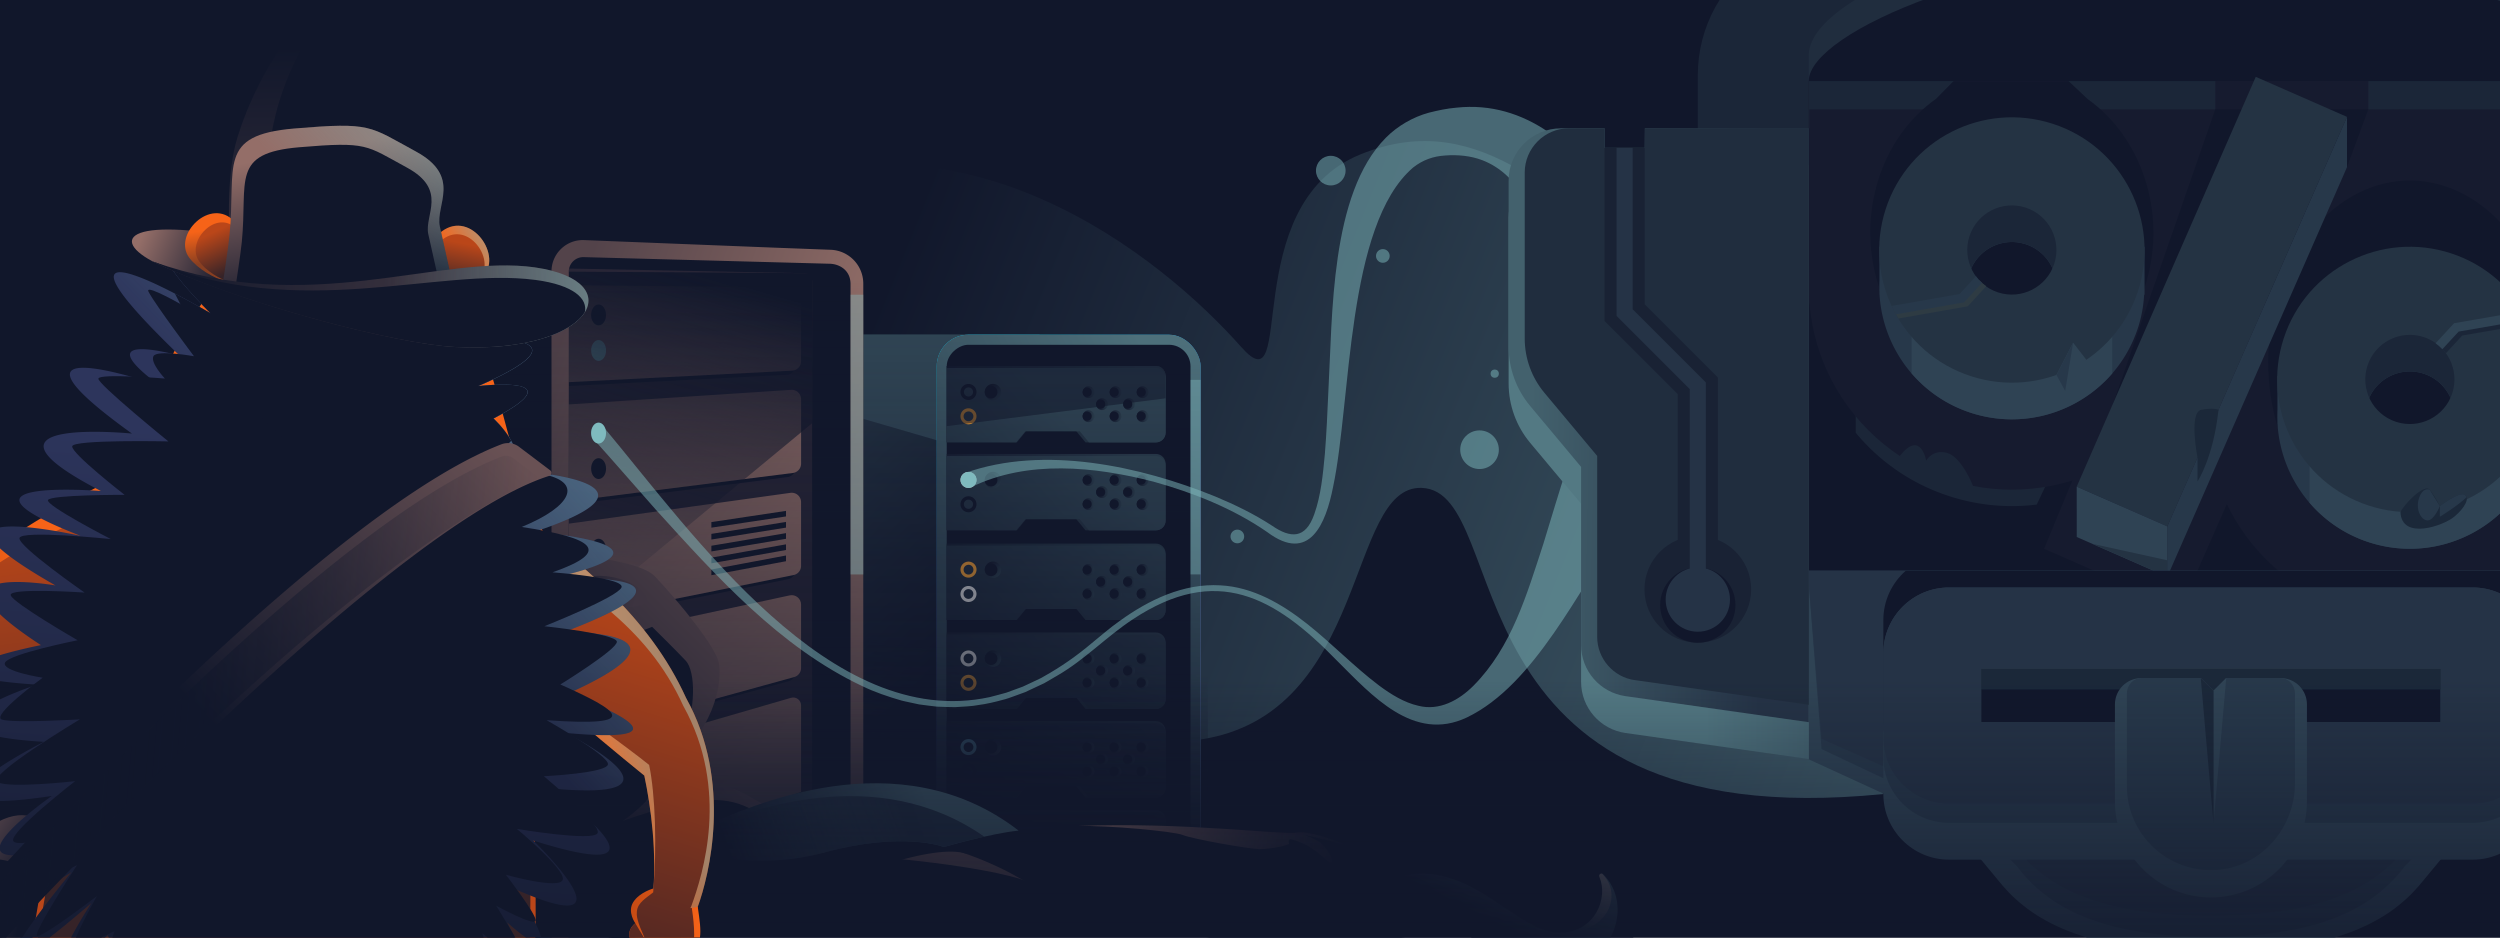<svg xmlns="http://www.w3.org/2000/svg" xmlns:xlink="http://www.w3.org/1999/xlink" viewBox="0 0 800 300"><rect x="0" y="0" width="800" height="300" fill="#808080" stroke="none"/><defs><linearGradient id="linear-gradient" x1="343.28" x2="690.18" y1="-2899.01" y2="-2758.73" gradientTransform="rotate(-180 483.28 -1326.055)" gradientUnits="userSpaceOnUse"><stop offset="0" stop-color="#43616d"/><stop offset="1" stop-color="#11172b"/></linearGradient><linearGradient id="linear-gradient-2" x1="1279.77" x2="1351.21" y1="129.2" y2="206.24" gradientTransform="rotate(180 824.485 200.43)" gradientUnits="userSpaceOnUse"><stop offset="0" stop-color="#2b3d4c"/><stop offset="1" stop-color="#11172b"/></linearGradient><linearGradient id="linear-gradient-3" x1="1478.85" x2="1516.83" y1="188.31" y2="123" gradientTransform="matrix(1 0 0 -1 -1129.84 400.86)" gradientUnits="userSpaceOnUse"><stop offset="0" stop-color="#525eca"/><stop offset="1" stop-color="#05d8fd"/></linearGradient><linearGradient id="linear-gradient-4" x1="322.02" x2="231.37" y1="218.32" y2="172.84" gradientTransform="matrix(1 0 0 -1 55.6 400.86)" gradientUnits="userSpaceOnUse"><stop offset="0" stop-color="#324857"/><stop offset="1" stop-color="#537983"/></linearGradient><linearGradient id="linear-gradient-5" x1="1520.18" x2="1448.69" y1="134.76" y2="125.72" gradientTransform="matrix(-1 0 0 1 1813.76 0)" gradientUnits="userSpaceOnUse"><stop offset="0" stop-color="#11172b"/><stop offset="1" stop-color="#2d4150"/></linearGradient><linearGradient id="linear-gradient-6" x1="371.66" x2="291.06" y1="199.32" y2="129.43" gradientTransform="matrix(-1 0 0 1 628.32 0)" gradientUnits="userSpaceOnUse"><stop offset="0" stop-color="#11172b"/><stop offset="1" stop-color="#324857"/></linearGradient><linearGradient id="linear-gradient-7" x1="607.06" x2="612.34" y1="-18686.47" y2="-18686.47" gradientTransform="scale(1 -1) rotate(-45 22868.837 -9053.573)" xlink:href="#linear-gradient-5"/><linearGradient id="linear-gradient-8" x1="1462.87" x2="1459.18" y1="129.34" y2="129.34" xlink:href="#linear-gradient-5"/><linearGradient id="linear-gradient-9" x1="1467.22" x2="1463.77" y1="125.49" y2="125.49" xlink:href="#linear-gradient-5"/><linearGradient id="linear-gradient-10" x1="1458.66" x2="1454.97" y1="125.49" y2="125.49" xlink:href="#linear-gradient-5"/><linearGradient id="linear-gradient-11" x1="1450" x2="1446.07" y1="125.49" y2="125.49" xlink:href="#linear-gradient-5"/><linearGradient id="linear-gradient-12" x1="1449.74" x2="1446.59" y1="133.19" y2="133.19" xlink:href="#linear-gradient-5"/><linearGradient id="linear-gradient-13" x1="1454.3" x2="1450.7" y1="129.34" y2="129.34" xlink:href="#linear-gradient-5"/><linearGradient id="linear-gradient-14" x1="1458.66" x2="1454.86" y1="133.19" y2="133.19" xlink:href="#linear-gradient-5"/><linearGradient id="linear-gradient-15" x1="1467.29" x2="1463.81" y1="133.19" y2="133.19" xlink:href="#linear-gradient-5"/><linearGradient id="linear-gradient-16" x1="1520.18" x2="1448.69" y1="191.61" y2="182.57" xlink:href="#linear-gradient-5"/><linearGradient id="linear-gradient-17" x1="343.52" x2="262.92" y1="231.77" y2="161.87" xlink:href="#linear-gradient-6"/><linearGradient id="linear-gradient-18" x1="647.26" x2="652.54" y1="-18726.67" y2="-18726.67" gradientTransform="scale(1 -1) rotate(-45 22868.837 -9053.573)" xlink:href="#linear-gradient-5"/><linearGradient id="linear-gradient-19" x1="1462.87" x2="1459.18" y1="186.18" y2="186.18" xlink:href="#linear-gradient-5"/><linearGradient id="linear-gradient-20" x1="1467.22" x2="1463.77" y1="182.34" y2="182.34" xlink:href="#linear-gradient-5"/><linearGradient id="linear-gradient-21" x1="1458.66" x2="1454.97" y1="182.34" y2="182.34" xlink:href="#linear-gradient-5"/><linearGradient id="linear-gradient-22" x1="1450" x2="1446.07" y1="182.34" y2="182.34" xlink:href="#linear-gradient-5"/><linearGradient id="linear-gradient-23" x1="1449.74" x2="1446.59" y1="190.03" y2="190.03" xlink:href="#linear-gradient-5"/><linearGradient id="linear-gradient-24" x1="1454.3" x2="1450.7" y1="186.18" y2="186.18" xlink:href="#linear-gradient-5"/><linearGradient id="linear-gradient-25" x1="1458.66" x2="1454.86" y1="190.04" y2="190.04" xlink:href="#linear-gradient-5"/><linearGradient id="linear-gradient-26" x1="1467.29" x2="1463.81" y1="190.04" y2="190.04" xlink:href="#linear-gradient-5"/><linearGradient id="linear-gradient-27" x1="1520.18" x2="1448.69" y1="220.04" y2="211" xlink:href="#linear-gradient-5"/><linearGradient id="linear-gradient-28" x1="329.45" x2="248.85" y1="248" y2="178.1" xlink:href="#linear-gradient-6"/><linearGradient id="linear-gradient-29" x1="667.36" x2="672.65" y1="-18746.77" y2="-18746.77" gradientTransform="scale(1 -1) rotate(-45 22868.837 -9053.573)" xlink:href="#linear-gradient-5"/><linearGradient id="linear-gradient-30" x1="1462.87" x2="1459.18" y1="214.61" y2="214.61" xlink:href="#linear-gradient-5"/><linearGradient id="linear-gradient-31" x1="1467.22" x2="1463.77" y1="210.77" y2="210.77" xlink:href="#linear-gradient-5"/><linearGradient id="linear-gradient-32" x1="1458.66" x2="1454.97" y1="210.77" y2="210.77" xlink:href="#linear-gradient-5"/><linearGradient id="linear-gradient-33" x1="1450" x2="1446.07" y1="210.77" y2="210.77" xlink:href="#linear-gradient-5"/><linearGradient id="linear-gradient-34" x1="1449.74" x2="1446.59" y1="218.46" y2="218.46" xlink:href="#linear-gradient-5"/><linearGradient id="linear-gradient-35" x1="1454.3" x2="1450.7" y1="214.62" y2="214.62" xlink:href="#linear-gradient-5"/><linearGradient id="linear-gradient-36" x1="1458.66" x2="1454.86" y1="218.47" y2="218.47" xlink:href="#linear-gradient-5"/><linearGradient id="linear-gradient-37" x1="1467.29" x2="1463.81" y1="218.47" y2="218.47" xlink:href="#linear-gradient-5"/><linearGradient id="linear-gradient-38" x1="1520.18" x2="1448.69" y1="248.4" y2="239.36" xlink:href="#linear-gradient-5"/><linearGradient id="linear-gradient-39" x1="315.41" x2="234.81" y1="264.19" y2="194.29" xlink:href="#linear-gradient-6"/><linearGradient id="linear-gradient-40" x1="687.42" x2="692.7" y1="-18766.83" y2="-18766.83" gradientTransform="scale(1 -1) rotate(-45 22868.837 -9053.573)" xlink:href="#linear-gradient-5"/><linearGradient id="linear-gradient-41" x1="1462.87" x2="1459.18" y1="242.98" y2="242.98" xlink:href="#linear-gradient-5"/><linearGradient id="linear-gradient-42" x1="1467.22" x2="1463.77" y1="239.13" y2="239.13" xlink:href="#linear-gradient-5"/><linearGradient id="linear-gradient-43" x1="1458.66" x2="1454.97" y1="239.13" y2="239.13" xlink:href="#linear-gradient-5"/><linearGradient id="linear-gradient-44" x1="1450" x2="1446.07" y1="239.13" y2="239.13" xlink:href="#linear-gradient-5"/><linearGradient id="linear-gradient-45" x1="1449.74" x2="1446.59" y1="246.83" y2="246.83" xlink:href="#linear-gradient-5"/><linearGradient id="linear-gradient-46" x1="1454.3" x2="1450.7" y1="242.98" y2="242.98" xlink:href="#linear-gradient-5"/><linearGradient id="linear-gradient-47" x1="1458.66" x2="1454.86" y1="246.83" y2="246.83" xlink:href="#linear-gradient-5"/><linearGradient id="linear-gradient-48" x1="1467.29" x2="1463.81" y1="246.83" y2="246.83" xlink:href="#linear-gradient-5"/><linearGradient id="linear-gradient-49" x1="1520.18" x2="1448.69" y1="276.83" y2="267.79" xlink:href="#linear-gradient-5"/><linearGradient id="linear-gradient-50" x1="301.34" x2="220.74" y1="280.41" y2="210.52" xlink:href="#linear-gradient-6"/><linearGradient id="linear-gradient-51" x1="707.52" x2="712.8" y1="-18786.93" y2="-18786.93" gradientTransform="scale(1 -1) rotate(-45 22868.837 -9053.573)" xlink:href="#linear-gradient-5"/><linearGradient id="linear-gradient-52" x1="1462.87" x2="1459.18" y1="271.4" y2="271.4" xlink:href="#linear-gradient-5"/><linearGradient id="linear-gradient-53" x1="1467.22" x2="1463.77" y1="267.56" y2="267.56" xlink:href="#linear-gradient-5"/><linearGradient id="linear-gradient-54" x1="1458.66" x2="1454.97" y1="267.56" y2="267.56" xlink:href="#linear-gradient-5"/><linearGradient id="linear-gradient-55" x1="1450" x2="1446.07" y1="267.56" y2="267.56" xlink:href="#linear-gradient-5"/><linearGradient id="linear-gradient-56" x1="1449.74" x2="1446.59" y1="275.25" y2="275.25" xlink:href="#linear-gradient-5"/><linearGradient id="linear-gradient-57" x1="1454.3" x2="1450.7" y1="271.41" y2="271.41" xlink:href="#linear-gradient-5"/><linearGradient id="linear-gradient-58" x1="1458.66" x2="1454.86" y1="275.26" y2="275.26" xlink:href="#linear-gradient-5"/><linearGradient id="linear-gradient-59" x1="1467.29" x2="1463.81" y1="275.26" y2="275.26" xlink:href="#linear-gradient-5"/><linearGradient id="linear-gradient-60" x2="1448.69" y1="162.9" y2="153.86" xlink:href="#linear-gradient-5"/><linearGradient id="linear-gradient-61" x1="357.73" x2="277.13" y1="215.38" y2="145.49" xlink:href="#linear-gradient-6"/><linearGradient id="linear-gradient-62" x1="626.96" x2="632.24" y1="-18706.37" y2="-18706.37" gradientTransform="scale(1 -1) rotate(-45 22868.837 -9053.573)" xlink:href="#linear-gradient-5"/><linearGradient id="linear-gradient-63" x1="1462.87" x2="1459.18" y1="157.48" y2="157.48" xlink:href="#linear-gradient-5"/><linearGradient id="linear-gradient-64" x1="1467.22" x2="1463.77" y1="153.63" y2="153.63" xlink:href="#linear-gradient-5"/><linearGradient id="linear-gradient-65" x1="1458.66" x2="1454.97" y1="153.63" y2="153.63" xlink:href="#linear-gradient-5"/><linearGradient id="linear-gradient-66" x1="1450" x2="1446.07" y1="153.63" y2="153.63" xlink:href="#linear-gradient-5"/><linearGradient id="linear-gradient-67" x1="1449.74" x2="1446.59" y1="161.33" y2="161.33" xlink:href="#linear-gradient-5"/><linearGradient id="linear-gradient-68" x1="1454.3" x2="1450.7" y1="157.48" y2="157.48" xlink:href="#linear-gradient-5"/><linearGradient id="linear-gradient-69" x1="1458.66" x2="1454.86" y1="161.33" y2="161.33" xlink:href="#linear-gradient-5"/><linearGradient id="linear-gradient-70" x1="1467.29" x2="1463.81" y1="161.33" y2="161.33" xlink:href="#linear-gradient-5"/><linearGradient id="linear-gradient-71" x1="1368.72" x2="1359.71" y1="209.19" y2="290.29" gradientTransform="translate(-1042.68)" gradientUnits="userSpaceOnUse"><stop offset="0" stop-color="#11172b" stop-opacity="0"/><stop offset="1" stop-color="#11172b"/></linearGradient><linearGradient id="linear-gradient-72" x1="446.12" x2="328.42" y1="81.1" y2="166.27" gradientTransform="matrix(-1 0 0 1 628.32 0)" gradientUnits="userSpaceOnUse"><stop offset="0" stop-color="#53434a"/><stop offset="1" stop-color="#a97d72"/></linearGradient><linearGradient id="linear-gradient-73" x1="462.96" x2="345.26" y1="104.37" y2="189.54" xlink:href="#linear-gradient-72"/><linearGradient id="linear-gradient-74" x1="479.83" x2="362.12" y1="127.68" y2="212.85" xlink:href="#linear-gradient-72"/><linearGradient id="linear-gradient-75" x1="496.65" x2="378.94" y1="150.92" y2="236.1" xlink:href="#linear-gradient-72"/><linearGradient id="linear-gradient-76" x1="514.75" x2="397.05" y1="175.94" y2="261.11" xlink:href="#linear-gradient-72"/><linearGradient id="linear-gradient-77" x1="430.94" x2="400.7" y1="192.48" y2="88.14" gradientTransform="matrix(-1 0 0 1 628.32 0)" xlink:href="#linear-gradient-71"/><linearGradient id="linear-gradient-78" x1="472.77" x2="353.57" y1="173.86" y2="217.04" xlink:href="#linear-gradient-72"/><linearGradient id="linear-gradient-79" x1="379.46" x2="379.46" y1="89.49" y2="290.19" gradientTransform="matrix(-1 0 0 1 628.32 0)" xlink:href="#linear-gradient-71"/><linearGradient id="linear-gradient-80" x1="574.03" x2="490" y1="147.86" y2="147.86" xlink:href="#linear-gradient-4"/><linearGradient id="linear-gradient-81" x1="565.11" x2="489.81" y1="135.77" y2="134.08" gradientUnits="userSpaceOnUse"><stop offset="0" stop-color="#253346"/><stop offset="1" stop-color="#43616d"/></linearGradient><linearGradient id="linear-gradient-82" x1="240.82" x2="230.87" y1="128.1" y2="42.79" gradientTransform="rotate(5.44 462.668 -1296.092)" gradientUnits="userSpaceOnUse"><stop offset="0" stop-color="#3d3440"/><stop offset="1" stop-color="#11172b"/></linearGradient><linearGradient id="linear-gradient-83" x1="228.55" x2="168.12" y1="198.08" y2="257.72" gradientUnits="userSpaceOnUse"><stop offset="0" stop-color="#443943"/><stop offset="1" stop-color="#11172b"/></linearGradient><linearGradient id="linear-gradient-84" x1="400.01" x2="369.34" y1="221.54" y2="215.68" gradientTransform="rotate(7.72 451.38 -1267.167)" xlink:href="#linear-gradient-82"/><linearGradient id="linear-gradient-85" x1="445.08" x2="503.19" y1="294.37" y2="263.92" gradientTransform="rotate(7.72 451.38 -1267.167)" xlink:href="#linear-gradient-6"/><linearGradient id="linear-gradient-86" x1="443.89" x2="495.61" y1="294.53" y2="267.44" gradientTransform="rotate(7.72 451.38 -1267.167)" xlink:href="#linear-gradient-71"/><linearGradient id="linear-gradient-87" x1="334.59" x2="357.42" y1="242.64" y2="176.03" gradientTransform="rotate(7.72 451.38 -1267.167)" xlink:href="#linear-gradient-6"/><linearGradient id="linear-gradient-88" x1="336.86" x2="358.89" y1="243.46" y2="179.14" gradientTransform="rotate(7.72 451.38 -1267.167)" xlink:href="#linear-gradient-71"/><linearGradient id="linear-gradient-89" x1="689.21" x2="701.56" y1="277.9" y2="241.85" gradientTransform="rotate(7.72 451.38 -1267.167)" xlink:href="#linear-gradient-6"/><linearGradient id="linear-gradient-90" x1="722.95" x2="714.22" y1="254.92" y2="276.02" gradientTransform="rotate(7.72 451.38 -1267.167)" gradientUnits="userSpaceOnUse"><stop offset="0" stop-color="#bf8b7c"/><stop offset="1" stop-color="#bf8b7c" stop-opacity="0"/></linearGradient><linearGradient id="linear-gradient-91" x1="551.74" x2="640.72" y1="261.32" y2="261.32" gradientTransform="rotate(7.72 451.38 -1267.167)" gradientUnits="userSpaceOnUse"><stop offset="0" stop-color="#bf8b7c"/><stop offset="1" stop-color="#53434a" stop-opacity="0"/></linearGradient><linearGradient id="linear-gradient-92" x1="704.92" x2="704.92" y1="217.66" y2="325.96" xlink:href="#linear-gradient-71"/><linearGradient id="linear-gradient-93" x1="842.65" x2="820.19" y1="412.75" y2="415.41" gradientTransform="scale(-1 1) rotate(-4.99 -727.358 9798.4)" gradientUnits="userSpaceOnUse"><stop offset="0" stop-color="#3d3440"/><stop offset="1" stop-color="#11172b"/></linearGradient><linearGradient id="linear-gradient-94" x1="1867.3" x2="1844.38" y1="-389.88" y2="-373.59" gradientTransform="scale(-1 1) rotate(1.17 -31643.756 -90421.113)" gradientUnits="userSpaceOnUse"><stop offset="0" stop-color="#695154"/><stop offset="1" stop-color="#11172b"/></linearGradient><linearGradient id="linear-gradient-95" x1="734.37" x2="732.69" y1="501.56" y2="401.92" gradientTransform="scale(-1 1) rotate(-4.99 -727.358 9798.4)" gradientUnits="userSpaceOnUse"><stop offset="0" stop-color="#652f23"/><stop offset="1" stop-color="#362328"/></linearGradient><linearGradient id="linear-gradient-96" x1="915.37" x2="890.05" y1="116.69" y2="112.05" gradientTransform="scale(-1 1) rotate(-3.36 2172.785 19071.582)" gradientUnits="userSpaceOnUse"><stop offset="0" stop-color="#f66318"/><stop offset="1" stop-color="#c64b14"/></linearGradient><linearGradient id="linear-gradient-97" x1="199.57" x2="176.04" y1="216.44" y2="227.07" gradientUnits="userSpaceOnUse"><stop offset="0" stop-color="#7fbabe"/><stop offset="1" stop-color="#7fbabe" stop-opacity="0"/></linearGradient><linearGradient id="linear-gradient-98" x1="600.27" x2="623.06" y1="378.64" y2="378.64" gradientTransform="scale(-1 1) rotate(-4.99 -727.358 9798.4)" xlink:href="#linear-gradient-96"/><linearGradient id="linear-gradient-99" x1="637.15" x2="663.44" y1="267.15" y2="389.04" gradientTransform="scale(-1 1) rotate(-4.99 -727.358 9798.4)" gradientUnits="userSpaceOnUse"><stop offset="0" stop-color="#ba4619"/><stop offset="1" stop-color="#472424"/></linearGradient><linearGradient id="linear-gradient-100" x1="2118.8" x2="2093.48" y1="82.44" y2="77.79" gradientTransform="rotate(6.62 -8.012 -18187.506)" xlink:href="#linear-gradient-96"/><linearGradient id="linear-gradient-101" x1="1841.07" x2="1867.36" y1="267.15" y2="389.04" gradientTransform="rotate(4.99 2065.797 -20892.05)" xlink:href="#linear-gradient-99"/><linearGradient id="linear-gradient-102" x1="155.46" x2="144.72" y1="76.99" y2="83.43" xlink:href="#linear-gradient-97"/><linearGradient id="linear-gradient-103" x1="696.5" x2="698.19" y1="164.95" y2="180.39" gradientTransform="scale(-1 1) rotate(-4.99 -727.358 9798.4)" gradientUnits="userSpaceOnUse"><stop offset="0" stop-color="#ba4619"/><stop offset="1" stop-color="#362328"/></linearGradient><linearGradient id="linear-gradient-104" x1="734.93" x2="732.07" y1="231.96" y2="425.83" gradientTransform="scale(-1 1) rotate(-4.99 -727.358 9798.4)" gradientUnits="userSpaceOnUse"><stop offset="0" stop-color="#2d355c"/><stop offset="1" stop-color="#11172b"/></linearGradient><linearGradient id="linear-gradient-105" x1="179.67" x2="121.6" y1="131.52" y2="186.74" xlink:href="#linear-gradient-97"/><linearGradient id="linear-gradient-106" x1="678.5" x2="759.7" y1="228.13" y2="326.85" gradientTransform="scale(-1 1) rotate(-4.99 -727.358 9798.4)" xlink:href="#linear-gradient-94"/><linearGradient id="linear-gradient-107" x1="664.15" x2="835.33" y1="317.73" y2="317.73" gradientTransform="scale(-1 1) rotate(-4.99 -727.358 9798.4)" xlink:href="#linear-gradient-71"/><linearGradient id="linear-gradient-108" x1="796.4" x2="767.81" y1="167.68" y2="177.38" gradientTransform="scale(-1 1) rotate(-4.99 -727.358 9798.4)" gradientUnits="userSpaceOnUse"><stop offset="0" stop-color="#946e68"/><stop offset="1" stop-color="#11172b"/></linearGradient><linearGradient id="linear-gradient-109" x1="772.64" x2="775.23" y1="177.58" y2="167.45" gradientTransform="scale(-1 1) rotate(-4.99 -727.358 9798.4)" gradientUnits="userSpaceOnUse"><stop offset="0" stop-color="#893f21"/><stop offset="1" stop-color="#f66318"/></linearGradient><linearGradient id="linear-gradient-110" x1="775.25" x2="768.29" y1="168.69" y2="180.61" xlink:href="#linear-gradient-103"/><linearGradient id="linear-gradient-111" x1="744.36" x2="731.08" y1="139.15" y2="185.95" xlink:href="#linear-gradient-108"/><linearGradient id="linear-gradient-112" x1="145.65" x2="108.08" y1="38.99" y2="73.15" xlink:href="#linear-gradient-97"/><linearGradient id="linear-gradient-113" x1="653.54" x2="793.68" y1="184.55" y2="184.55" gradientTransform="scale(-1 1) rotate(-4.99 -727.358 9798.4)" gradientUnits="userSpaceOnUse"><stop offset="0" stop-color="#53434a"/><stop offset="1" stop-color="#11172b"/></linearGradient><linearGradient id="linear-gradient-114" x1="190.56" x2="124.14" y1="93.76" y2="96.46" xlink:href="#linear-gradient-97"/><clipPath id="clippath"><path d="M0 0h800v300H0z" class="cls-1"/></clipPath><clipPath id="clippath-1"><path d="M0-450h800v300H0z" class="cls-1"/></clipPath><style>.cls-1{fill:none}.cls-4,.cls-5{fill:#11172b}.cls-6,.cls-8{fill:#7fbabe}.cls-13,.cls-6{opacity:.5}.cls-16{fill:#243343}.cls-17{fill:#1b2638}.cls-18{fill:#699aa1}.cls-28{fill:#2f4354}.cls-29{fill:#7bd1e8}.cls-30{fill:#f66318}.cls-35{fill:#c2e6f8}.cls-37{fill:#00a7c7}.cls-5{stroke-miterlimit:10}.cls-38{fill:#0b98bb}.cls-39{fill:#27384a}.cls-41{fill:#192234}.cls-43{fill:#cbeaf8}.cls-44{fill:#f0f0f0}.cls-50{fill:#1b2839}.cls-51{fill:#fda534}.cls-5{stroke:#11172b;stroke-width:1.85px}.cls-149{fill:#6ac9e3}.cls-150{fill:#161b2f}.cls-151{fill:#202d3e}.cls-152{fill:#253346}</style></defs><g style="isolation:isolate"><g id="Task"><g clip-path="url(#clippath)"><path d="M-5.61-24.2h1400.52v350.23H-5.61z" class="cls-4"/><path fill="url(#linear-gradient)" d="M187.11 207.39c70.88 36.02 84.32 13.91 96.96-9 13.11-23.75 63.77 43.51 99.74 38.3 54.5-7.9 46.97-81.36 71.09-80.57 30.29.99 5.53 112.2 147.76 97.97l-67.13-100.16 58.4-53.89s-33.33 5.67-59.24-11.06c-34.28-22.13-59.64-55.88-99.53-39.5-39.64 16.28-19.92 81.94-37.92 61.61-24.83-28.04-90.42-82.93-166.67-46.61-73.22 34.88-43.46 142.91-43.46 142.91Z"/><rect width="84.43" height="186.63" x="260.93" y="107.11" fill="url(#linear-gradient-2)" rx="10.1" ry="10.1" transform="rotate(-180 303.145 200.43)"/><path fill="#324857" d="M260.93 117.3c0-5.65 4.58-10.24 10.24-10.24h61.52l-29.18 34.91-42.58-12.39V117.3Z"/><path d="M260.93 153.52v70.65c6.08-10.84 10.95-21.74 13.99-32.41 0 0-5.17-3.11-3.38-7.16 1.79-4.05 4.81.77 4.81.77M260.93 283.65v-6h48.92v16.1h-38.82c-5.58 0-10.1-4.52-10.1-10.1Z" class="cls-4"/><rect width="84.43" height="186.63" x="299.75" y="107.11" fill="url(#linear-gradient-3)" rx="10.1" ry="10.1" transform="rotate(-180 341.965 200.43)"/><rect width="84.43" height="186.63" x="299.75" y="107.11" fill="url(#linear-gradient-4)" rx="10.1" ry="10.1" transform="rotate(-180 341.965 200.43)"/><rect width="180.21" height="78.01" x="251.86" y="161.43" class="cls-4" rx="6.89" ry="6.89" transform="rotate(90 341.96 200.43)"/><path fill="url(#linear-gradient-5)" d="M302.94 141.56h22.47l2.99-3.63h15.97l2.99 3.63h22.47c1.75 0 3.17-1.41 3.17-3.16v-18.12c0-1.75-1.41-3.17-3.16-3.17h-66.88v24.45Z"/><path fill="url(#linear-gradient-6)" d="M302.94 141.56h22.28l2.91-3.53h17.42l2.91 3.54h21.45c1.7 0 3.08-1.38 3.08-3.08v-17.65c0-1.7-1.38-3.08-3.08-3.08h-66.97v23.8Z"/><path d="M309.92 123.96a1.472 1.472 0 0 1 1.04 2.51 1.472 1.472 0 0 1-2.51-1.04c0-.81.66-1.47 1.47-1.47m0-1.09c-1.42 0-2.56 1.15-2.57 2.56 0 1.42 1.15 2.56 2.56 2.57 1.42 0 2.56-1.15 2.57-2.56 0-1.42-1.15-2.56-2.56-2.57Z" class="cls-4"/><path d="M309.92 131.66a1.562 1.562 0 0 1 1.1 2.67 1.562 1.562 0 0 1-2.67-1.1c0-.86.7-1.56 1.56-1.56m0-1.01c-1.42 0-2.56 1.15-2.56 2.56 0 1.42 1.15 2.56 2.56 2.56 1.42 0 2.56-1.15 2.57-2.56s-1.15-2.56-2.56-2.56Z" class="cls-51"/><circle cx="317.76" cy="125.48" r="2.64" fill="url(#linear-gradient-7)"/><circle cx="317.15" cy="125.48" r="2.03" class="cls-4"/><circle cx="352.66" cy="129.34" r="1.89" fill="url(#linear-gradient-8)"/><circle cx="348.34" cy="125.49" r="1.89" fill="url(#linear-gradient-9)"/><circle cx="356.99" cy="125.49" r="1.89" fill="url(#linear-gradient-10)"/><circle cx="365.64" cy="125.49" r="1.89" fill="url(#linear-gradient-11)"/><circle cx="365.64" cy="133.19" r="1.89" fill="url(#linear-gradient-12)"/><circle cx="361.31" cy="129.34" r="1.89" fill="url(#linear-gradient-13)"/><circle cx="356.99" cy="133.19" r="1.89" fill="url(#linear-gradient-14)"/><circle cx="348.34" cy="133.19" r="1.89" fill="url(#linear-gradient-15)"/><circle cx="347.89" cy="133.19" r="1.45" class="cls-4"/><circle cx="347.9" cy="125.49" r="1.45" class="cls-4"/><circle cx="356.54" cy="133.19" r="1.45" class="cls-4"/><circle cx="356.54" cy="125.49" r="1.45" class="cls-4"/><circle cx="365.19" cy="133.19" r="1.45" class="cls-4"/><circle cx="365.19" cy="125.49" r="1.45" class="cls-4"/><circle cx="360.87" cy="129.34" r="1.45" class="cls-4"/><circle cx="352.22" cy="129.34" r="1.45" class="cls-4"/><path fill="#11172b" d="M369.84 117.11h-66.88v19.26l70.05-8.91v-7.19c0-1.75-1.42-3.17-3.16-3.17Z" opacity=".54"/><path fill="url(#linear-gradient-16)" d="M302.94 198.4h22.47l2.99-3.63h15.97l2.99 3.63h22.47c1.75 0 3.17-1.41 3.17-3.16v-18.12c0-1.75-1.41-3.17-3.16-3.17h-66.88v24.45Z"/><path fill="url(#linear-gradient-17)" d="M302.94 198.4h22.28l2.91-3.53h17.42l2.91 3.54h21.45c1.7 0 3.08-1.38 3.08-3.08v-17.65c0-1.7-1.38-3.08-3.08-3.08h-66.97v23.8Z"/><path d="M309.92 180.72c.42 0 .81.16 1.11.46.3.3.46.69.46 1.11 0 .42-.16.81-.46 1.11a1.562 1.562 0 0 1-2.67-1.1c0-.86.7-1.56 1.56-1.56m0-1.02c-1.42 0-2.56 1.15-2.56 2.56 0 1.42 1.15 2.56 2.56 2.56 1.42 0 2.56-1.15 2.57-2.56s-1.15-2.56-2.56-2.56Z" class="cls-51"/><path d="M309.91 188.51a1.562 1.562 0 0 1 1.1 2.67 1.562 1.562 0 1 1-2.21-2.21c.3-.3.69-.46 1.11-.46m.01-1c-1.42 0-2.56 1.15-2.57 2.56 0 1.42 1.15 2.56 2.56 2.57 1.42 0 2.56-1.15 2.57-2.56 0-1.42-1.15-2.56-2.56-2.56Z" class="cls-44"/><circle cx="317.76" cy="182.33" r="2.64" fill="url(#linear-gradient-18)"/><circle cx="317.15" cy="182.33" r="2.03" class="cls-4"/><circle cx="352.66" cy="186.18" r="1.89" fill="url(#linear-gradient-19)"/><circle cx="348.34" cy="182.34" r="1.89" fill="url(#linear-gradient-20)"/><circle cx="356.99" cy="182.34" r="1.89" fill="url(#linear-gradient-21)"/><circle cx="365.64" cy="182.34" r="1.89" fill="url(#linear-gradient-22)"/><circle cx="365.64" cy="190.03" r="1.89" fill="url(#linear-gradient-23)"/><circle cx="361.31" cy="186.18" r="1.89" fill="url(#linear-gradient-24)"/><circle cx="356.99" cy="190.04" r="1.89" fill="url(#linear-gradient-25)"/><circle cx="348.34" cy="190.04" r="1.89" fill="url(#linear-gradient-26)"/><circle cx="347.89" cy="190.03" r="1.45" class="cls-4"/><circle cx="347.9" cy="182.33" r="1.45" class="cls-4"/><circle cx="356.54" cy="190.03" r="1.45" class="cls-4"/><circle cx="356.54" cy="182.33" r="1.45" class="cls-4"/><circle cx="365.19" cy="190.04" r="1.45" class="cls-4"/><circle cx="365.19" cy="182.34" r="1.45" class="cls-4"/><circle cx="360.87" cy="186.18" r="1.45" class="cls-4"/><circle cx="352.22" cy="186.18" r="1.45" class="cls-4"/><path fill="url(#linear-gradient-27)" d="M302.94 226.84h22.47l2.99-3.63h15.97l2.99 3.63h22.47c1.75 0 3.17-1.41 3.17-3.16v-18.12c0-1.75-1.41-3.17-3.16-3.17h-66.88v24.45Z"/><path fill="url(#linear-gradient-28)" d="M302.94 226.84h22.28l2.91-3.53h17.42l2.91 3.54h21.45c1.7 0 3.08-1.38 3.08-3.08v-17.65c0-1.7-1.38-3.08-3.08-3.08h-66.97v23.8Z"/><path d="M309.92 209.15c.86 0 1.56.7 1.56 1.56a1.562 1.562 0 0 1-2.67 1.1 1.562 1.562 0 0 1 1.1-2.67m.01-.99c-1.42 0-2.56 1.15-2.57 2.56 0 1.42 1.15 2.56 2.56 2.56 1.42 0 2.56-1.15 2.56-2.56s-1.15-2.56-2.56-2.56Z" class="cls-44"/><path d="M309.91 216.94a1.562 1.562 0 0 1 1.1 2.67 1.562 1.562 0 1 1-2.21-2.21c.3-.3.69-.46 1.11-.46m.01-1c-1.42 0-2.56 1.15-2.57 2.56 0 1.42 1.15 2.56 2.56 2.57 1.42 0 2.56-1.15 2.57-2.56 0-1.42-1.15-2.56-2.56-2.57Z" class="cls-51"/><circle cx="317.76" cy="210.76" r="2.64" fill="url(#linear-gradient-29)"/><circle cx="317.15" cy="210.76" r="2.03" class="cls-4"/><circle cx="352.66" cy="214.61" r="1.89" fill="url(#linear-gradient-30)"/><circle cx="348.34" cy="210.77" r="1.89" fill="url(#linear-gradient-31)"/><circle cx="356.99" cy="210.77" r="1.89" fill="url(#linear-gradient-32)"/><circle cx="365.64" cy="210.77" r="1.89" fill="url(#linear-gradient-33)"/><circle cx="365.64" cy="218.46" r="1.89" fill="url(#linear-gradient-34)"/><circle cx="361.31" cy="214.62" r="1.89" fill="url(#linear-gradient-35)"/><circle cx="356.99" cy="218.47" r="1.89" fill="url(#linear-gradient-36)"/><circle cx="348.34" cy="218.47" r="1.89" fill="url(#linear-gradient-37)"/><circle cx="347.89" cy="218.46" r="1.45" class="cls-4"/><circle cx="347.9" cy="210.76" r="1.45" class="cls-4"/><circle cx="356.54" cy="218.47" r="1.45" class="cls-4"/><circle cx="356.54" cy="210.76" r="1.45" class="cls-4"/><circle cx="365.19" cy="218.47" r="1.45" class="cls-4"/><circle cx="365.19" cy="210.77" r="1.45" class="cls-4"/><circle cx="360.87" cy="214.62" r="1.45" class="cls-4"/><circle cx="352.22" cy="214.61" r="1.45" class="cls-4"/><path fill="url(#linear-gradient-38)" d="M302.94 255.2h22.47l2.99-3.63h15.97l2.99 3.63h22.47c1.75 0 3.17-1.41 3.17-3.16v-18.12c0-1.75-1.41-3.17-3.16-3.17h-66.88v24.45Z"/><path fill="url(#linear-gradient-39)" d="M302.94 255.2h22.28l2.91-3.53h17.42l2.91 3.54h21.45c1.7 0 3.08-1.38 3.08-3.08v-17.65c0-1.7-1.38-3.08-3.08-3.08h-66.97v23.8Z"/><path fill="#7ddaf0" d="M309.92 237.52a1.562 1.562 0 0 1 1.1 2.67 1.562 1.562 0 0 1-2.67-1.1c0-.86.7-1.56 1.56-1.56m.01-1.02c-1.42 0-2.56 1.15-2.57 2.56 0 1.42 1.15 2.56 2.56 2.56 1.42 0 2.56-1.15 2.57-2.56 0-1.42-1.15-2.56-2.56-2.57Z"/><path d="M309.92 245.39c.81 0 1.47.66 1.47 1.47 0 .81-.66 1.47-1.47 1.47s-1.47-.66-1.47-1.47c0-.81.66-1.47 1.47-1.47m-.01-1.09c-1.42 0-2.56 1.15-2.56 2.56 0 1.42 1.15 2.56 2.56 2.57 1.42 0 2.56-1.15 2.57-2.56 0-1.42-1.15-2.56-2.56-2.56Z" class="cls-4"/><circle cx="317.76" cy="239.12" r="2.64" fill="url(#linear-gradient-40)"/><circle cx="317.15" cy="239.12" r="2.03" class="cls-4"/><circle cx="352.66" cy="242.98" r="1.89" fill="url(#linear-gradient-41)"/><circle cx="348.34" cy="239.13" r="1.89" fill="url(#linear-gradient-42)"/><circle cx="356.99" cy="239.13" r="1.89" fill="url(#linear-gradient-43)"/><circle cx="365.64" cy="239.13" r="1.89" fill="url(#linear-gradient-44)"/><circle cx="365.64" cy="246.83" r="1.89" fill="url(#linear-gradient-45)"/><circle cx="361.31" cy="242.98" r="1.89" fill="url(#linear-gradient-46)"/><circle cx="356.99" cy="246.83" r="1.89" fill="url(#linear-gradient-47)"/><circle cx="348.34" cy="246.83" r="1.89" fill="url(#linear-gradient-48)"/><circle cx="347.89" cy="246.83" r="1.45" class="cls-4"/><circle cx="347.9" cy="239.13" r="1.45" class="cls-4"/><circle cx="356.54" cy="246.83" r="1.45" class="cls-4"/><circle cx="356.54" cy="239.13" r="1.45" class="cls-4"/><circle cx="365.19" cy="246.83" r="1.45" class="cls-4"/><circle cx="365.19" cy="239.13" r="1.45" class="cls-4"/><circle cx="360.87" cy="242.98" r="1.45" class="cls-4"/><circle cx="352.22" cy="242.98" r="1.45" class="cls-4"/><path fill="url(#linear-gradient-49)" d="M302.94 283.62h22.47l2.99-3.63h15.97l2.99 3.63h22.47c1.75 0 3.17-1.41 3.17-3.16v-18.12c0-1.75-1.41-3.17-3.16-3.17h-66.88v24.45Z"/><path fill="url(#linear-gradient-50)" d="M302.94 283.63h22.28l2.91-3.53h17.42l2.91 3.54h21.45c1.7 0 3.08-1.38 3.08-3.08v-17.65c0-1.7-1.38-3.08-3.08-3.08h-66.97v23.8Z"/><path d="M309.92 266.03a1.472 1.472 0 0 1 1.04 2.51 1.472 1.472 0 0 1-2.51-1.04c0-.81.66-1.47 1.47-1.47m0-1.09c-1.42 0-2.56 1.15-2.57 2.56 0 1.42 1.15 2.56 2.56 2.56 1.42 0 2.56-1.15 2.57-2.56s-1.15-2.56-2.56-2.57ZM309.91 273.82c.81 0 1.47.66 1.47 1.47 0 .81-.66 1.47-1.47 1.47a1.472 1.472 0 0 1-1.04-2.51c.28-.28.65-.43 1.04-.43m.01-1.09c-1.42 0-2.56 1.15-2.57 2.56s1.15 2.56 2.56 2.57c1.42 0 2.56-1.15 2.57-2.56 0-1.42-1.15-2.56-2.56-2.56Z" class="cls-4"/><circle cx="317.76" cy="267.55" r="2.64" fill="url(#linear-gradient-51)"/><circle cx="317.15" cy="267.55" r="2.03" class="cls-4"/><circle cx="352.66" cy="271.4" r="1.89" fill="url(#linear-gradient-52)"/><circle cx="348.34" cy="267.56" r="1.89" fill="url(#linear-gradient-53)"/><circle cx="356.99" cy="267.56" r="1.89" fill="url(#linear-gradient-54)"/><circle cx="365.64" cy="267.56" r="1.89" fill="url(#linear-gradient-55)"/><circle cx="365.64" cy="275.25" r="1.89" fill="url(#linear-gradient-56)"/><circle cx="361.31" cy="271.41" r="1.89" fill="url(#linear-gradient-57)"/><circle cx="356.99" cy="275.26" r="1.89" fill="url(#linear-gradient-58)"/><circle cx="348.34" cy="275.26" r="1.89" fill="url(#linear-gradient-59)"/><circle cx="347.89" cy="275.25" r="1.45" class="cls-4"/><circle cx="347.9" cy="267.55" r="1.45" class="cls-4"/><circle cx="356.54" cy="275.25" r="1.45" class="cls-4"/><circle cx="356.54" cy="267.55" r="1.45" class="cls-4"/><circle cx="365.19" cy="275.26" r="1.45" class="cls-4"/><circle cx="365.19" cy="267.56" r="1.45" class="cls-4"/><circle cx="360.87" cy="271.41" r="1.45" class="cls-4"/><circle cx="352.22" cy="271.4" r="1.45" class="cls-4"/><path fill="url(#linear-gradient-60)" d="M302.94 169.7h22.47l2.99-3.63h15.97l2.99 3.63h22.47c1.75 0 3.17-1.41 3.17-3.16v-18.12c0-1.75-1.41-3.17-3.16-3.17h-66.88v24.45Z"/><path fill="url(#linear-gradient-61)" d="M302.94 169.7h22.28l2.91-3.53h17.42l2.91 3.54h21.45c1.7 0 3.08-1.38 3.08-3.08v-17.65c0-1.7-1.38-3.08-3.08-3.08h-66.97v23.8Z"/><path d="M309.92 152.01a1.562 1.562 0 0 1 1.1 2.67 1.562 1.562 0 0 1-2.67-1.1c0-.86.7-1.56 1.56-1.56m.01-1.01c-1.42 0-2.56 1.15-2.57 2.56 0 1.42 1.15 2.56 2.56 2.57 1.42 0 2.56-1.15 2.57-2.56 0-1.42-1.15-2.56-2.56-2.57Z" class="cls-44"/><path d="M309.91 159.89c.81 0 1.47.66 1.47 1.47s-.66 1.47-1.47 1.47a1.472 1.472 0 0 1-1.04-2.51c.28-.28.65-.43 1.04-.43m.01-1.09c-1.42 0-2.56 1.15-2.57 2.56s1.15 2.56 2.56 2.56c1.42 0 2.56-1.15 2.56-2.56 0-1.42-1.15-2.56-2.56-2.56Z" class="cls-4"/><circle cx="317.76" cy="153.62" r="2.64" fill="url(#linear-gradient-62)"/><circle cx="317.15" cy="153.62" r="2.03" class="cls-4"/><circle cx="352.66" cy="157.48" r="1.89" fill="url(#linear-gradient-63)"/><circle cx="348.34" cy="153.63" r="1.89" fill="url(#linear-gradient-64)"/><circle cx="356.99" cy="153.63" r="1.89" fill="url(#linear-gradient-65)"/><circle cx="365.64" cy="153.63" r="1.89" fill="url(#linear-gradient-66)"/><circle cx="365.64" cy="161.33" r="1.89" fill="url(#linear-gradient-67)"/><circle cx="361.31" cy="157.48" r="1.89" fill="url(#linear-gradient-68)"/><circle cx="356.99" cy="161.33" r="1.89" fill="url(#linear-gradient-69)"/><circle cx="348.34" cy="161.33" r="1.89" fill="url(#linear-gradient-70)"/><circle cx="347.89" cy="161.33" r="1.45" class="cls-4"/><circle cx="347.9" cy="153.62" r="1.45" class="cls-4"/><circle cx="356.54" cy="161.33" r="1.45" class="cls-4"/><circle cx="356.54" cy="153.63" r="1.45" class="cls-4"/><circle cx="365.19" cy="161.33" r="1.45" class="cls-4"/><circle cx="365.19" cy="153.63" r="1.45" class="cls-4"/><circle cx="360.87" cy="157.48" r="1.45" class="cls-4"/><circle cx="352.22" cy="157.48" r="1.45" class="cls-4"/><path fill="url(#linear-gradient-71)" d="M256.34 204.75h130.17v92.01H256.34z"/><path d="m184.38 76.83-70.84-.43v219.65l68.47 17.68 2.37-236.9z" class="cls-4"/><path d="m176.48 315.87 99.77-38.51V90.76c0-5.83-4.61-10.61-10.43-10.83l-17.98-.68-60.93-2.42c-5.69-.23-10.43 4.33-10.43 10.02v229.03Z" class="cls-4"/><path fill="#282536" d="M182.01 85.93v198.22l77.88-28.77V89.96c0-1.38-1.1-2.5-2.48-2.53L182 85.93Z"/><path d="m180.23 92.6 71.37.67c1.64.02 2.96 1.35 2.96 2.99v20.69c0 1.59-1.25 2.91-2.84 2.99l-71.49 3.68V92.6ZM180.23 130.74l71.15-4.66a2.997 2.997 0 0 1 3.19 2.99v20.64c0 1.51-1.12 2.78-2.62 2.97l-71.72 9.06v-30.99ZM180.23 168.9l70.93-9.86a2.99 2.99 0 0 1 3.4 2.96v20.42c0 1.43-1.01 2.65-2.4 2.93l-71.93 14.47V168.9ZM180.23 207.08l70.71-15.23c1.86-.4 3.62 1.02 3.62 2.93v20.33c0 1.35-.9 2.53-2.2 2.88l-72.14 19.9v-30.82ZM180.23 245.28l74.34-21.59v31.04l-74.34 26.89v-36.34z" class="cls-4"/><path fill="url(#linear-gradient-72)" d="m182.01 91.27 71.37.67c1.64.02 2.96 1.35 2.96 2.99v20.69c0 1.59-1.25 2.91-2.84 2.99l-71.49 3.68V91.27Z"/><path fill="url(#linear-gradient-73)" d="m182.01 129.41 71.15-4.66a2.997 2.997 0 0 1 3.19 2.99v20.64c0 1.51-1.12 2.78-2.62 2.97l-71.72 9.06v-30.99Z"/><path fill="url(#linear-gradient-74)" d="m182.01 167.57 70.93-9.86a2.99 2.99 0 0 1 3.4 2.96v20.42c0 1.43-1.01 2.65-2.4 2.93l-71.93 14.47v-30.92Z"/><path d="M227.64 168.85v-1.78l23.88-3.59v1.78l-23.88 3.59zM251.52 177.76v1.83l-11.04 2.07-12.84 2.4v-1.82l23.88-4.48zM227.64 170.84l23.88-3.82v1.82l-23.88 3.81v-1.81zM227.64 178.44l23.88-4.25V176l-23.88 4.26v-1.82zM227.64 174.64l23.88-4.04v1.82l-23.88 4.04v-1.82z" class="cls-4"/><path fill="url(#linear-gradient-75)" d="m182.01 205.75 70.71-15.23c1.86-.4 3.62 1.02 3.62 2.93v20.33c0 1.35-.9 2.53-2.2 2.88L182 236.56v-30.82Z"/><path fill="url(#linear-gradient-76)" d="m182.01 243.95 71.12-20.65c1.61-.47 3.21.74 3.21 2.41v27.69l-74.33 26.89v-36.34Z"/><ellipse cx="191.54" cy="100.78" class="cls-4" rx="2.39" ry="3.34"/><path d="M193.94 112.15c0 1.85-1.07 3.34-2.39 3.34s-2.39-1.5-2.39-3.34c0-1.85 1.07-3.34 2.39-3.34s2.39 1.5 2.39 3.34Z" class="cls-18"/><ellipse cx="191.54" cy="138.58" class="cls-18" rx="2.39" ry="3.34"/><path d="M193.94 149.95c0 1.85-1.07 3.34-2.39 3.34s-2.39-1.5-2.39-3.34c0-1.85 1.07-3.34 2.39-3.34s2.39 1.5 2.39 3.34ZM193.94 175.74c0 1.85-1.07 3.34-2.39 3.34s-2.39-1.5-2.39-3.34c0-1.85 1.07-3.34 2.39-3.34s2.39 1.5 2.39 3.34ZM193.94 187.11c0 1.85-1.07 3.34-2.39 3.34s-2.39-1.5-2.39-3.34c0-1.85 1.07-3.34 2.39-3.34s2.39 1.5 2.39 3.34ZM193.94 213.21c0 1.85-1.07 3.34-2.39 3.34s-2.39-1.5-2.39-3.34c0-1.85 1.07-3.34 2.39-3.34s2.39 1.5 2.39 3.34ZM193.94 224.58c0 1.85-1.07 3.34-2.39 3.34s-2.39-1.5-2.39-3.34c0-1.85 1.07-3.34 2.39-3.34s2.39 1.5 2.39 3.34Z" class="cls-4"/><ellipse cx="191.54" cy="254.09" class="cls-4" rx="2.39" ry="3.34"/><path d="M193.94 265.47c0 1.85-1.07 3.34-2.39 3.34s-2.39-1.5-2.39-3.34c0-1.85 1.07-3.34 2.39-3.34s2.39 1.5 2.39 3.34Z" class="cls-18"/><path fill="url(#linear-gradient-77)" d="m259.89 87.43-77.88-.5v112.9l77.88-64.41V87.43z"/><path fill="url(#linear-gradient-78)" d="m265.82 79.93-17.98-.68-60.93-2.42c-5.69-.23-10.43 4.33-10.43 10.02v229.03l99.77-38.51V90.76c0-5.83-4.61-10.61-10.43-10.83Zm6.35 193.71-90.16 34.39V86.93a4.65 4.65 0 0 1 4.77-4.65l78.84 2.12c2.97.11 6.55 2.02 6.55 6.49v182.76Z"/><path fill="url(#linear-gradient-79)" d="M184.38 77.05c.81-.18 1.66-.27 2.53-.23l60.93 2.42 17.98.68c5.82.22 10.43 5 10.43 10.83v16.31h56.44l-.04.05h41.43c5.58 0 10.1 4.52 10.1 10.1v172.83h-2.28a10.093 10.093 0 0 1-7.82 3.71H271.03c-3.15 0-5.96-1.44-7.82-3.71h-2.28v-6.78l-84.45 32.6-53.86-17.48-9.07-2.34V76.4l70.84.43v.22Z"/><path fill="#7fbabe" d="M380.97 121.56h3.21v62.25h-3.21zM272.18 94.31h4.07v89.51h-4.07z" opacity=".4"/><ellipse cx="191.54" cy="138.58" class="cls-8" rx="2.39" ry="3.34"/><g class="cls-13"><path d="M193.42 136.97c28.58 34.18 72.42 97.05 123.23 86.12 1.43-.4 4.08-1.03 5.4-1.44 1.03-.38 4.16-1.53 5.26-1.93 1.92-.87 4-1.89 5.91-2.79l.81-.47c5.44-3.03 10.62-6.65 15.37-10.68 2.92-2.36 5.83-4.94 8.95-7.11 9.26-6.71 20.4-12.06 32.12-11.36 10.45.51 19.82 6 27.8 12.32 7.99 6.33 15.06 13.73 22.98 19.7 3.94 2.94 8.19 5.52 12.59 6.51 6.73 1.74 13.12-1.8 17.75-6.49 12.13-12.27 16.95-29.02 22.29-45.33 5.06-16.32 9.83-34.17 17.96-50 9.15-18 23.45-31.93 42.7-39.92l10.45 56.34c-2.45-1.25-5.07-1.92-8.02-1.96-15.63.58-28.92 17.99-37.94 30.68-13.89 19.17-27.79 49.95-49.64 60.43-17.08 8.1-30.52-7.22-41.43-18.05-20.17-20.77-38.7-31-65.37-13.42-8.46 5.54-15.49 13.03-24.31 18.1l-3.31 1.93-.83.48c-1.96.92-4.11 1.96-6.08 2.85l-3.61 1.32c-.81.32-2.74.98-3.66 1.17-2.02.58-5.4 1.37-7.52 1.61-2.34.48-5.3.54-7.66.71-1.89.02-3.88-.13-5.77-.16-1.79-.18-4.04-.52-5.73-.72l-3.76-.81c-.62-.15-1.26-.25-1.87-.43-4.19-1.2-8.67-2.72-12.59-4.63-26.54-12.57-46.74-35.2-66.16-56.6-6.72-7.57-13.31-15.24-20.06-22.73l3.76-3.23Z" class="cls-8"/></g><circle cx="309.92" cy="153.58" r="2.56" class="cls-8"/><g class="cls-13"><path d="M308.93 151.32c25.05-8.9 55.93-2.19 79.9 7.54 6.28 2.61 12.41 5.58 18.13 9.3 6.05 4.19 10.81 4.32 13.59-3.56 2.18-6.1 2.79-12.85 3.41-19.33.54-6.65.81-13.35 1.12-20.07 1.34-24.04.55-63.23 18.41-81.14 3.65-3.69 8.59-6.6 13.75-8 2.89-.73 5.84-1.36 8.85-1.61 21.95-2.37 39.49 12.64 49.7 30.92 2.06 3.63 4.04 7.39 5.48 11.35l-27.64 6.34c.04.08.05.04.05-.02.02-.52-.02-1.03-.07-1.57-1.39-12.16-7.4-25.7-19.33-30.23-3.61-1.38-7.85-1.8-11.84-1.48-3.77.22-7.2 1.43-10.27 3.87-21.42 18.39-19.74 74.77-25.59 102.21-2.3 11.76-7.55 24.55-21.06 14.43-10.93-7.56-23.61-12.59-36.4-16.14-18.84-4.87-40.26-7.02-58.23 1.71l-1.97-4.52Z" class="cls-8"/></g><path d="M578.81 41.07h257.34v149.88H578.81z" class="cls-4"/><path d="M578.46 169.25h257.68v13.41H578.46z" class="cls-4"/><path d="M543.3 52.86V24.02c0-15.63 8.11-30.13 21.43-38.31 23.82-14.64 68.97-33.67 142.75-33.67v73.9H578.81v26.91H543.3Z" class="cls-17"/><path d="M871.33 52.86V24.02c0-15.63-8.11-30.13-21.43-38.31-23.82-14.64-68.97-33.67-142.75-33.67v73.9h128.67v26.91h35.51Z" class="cls-17"/><path d="m772.68 33.86-52.13-2.18-66.44 143.93v4.91l39.56 17.33h6.3l72.71-163.99z" class="cls-4"/><ellipse cx="771.15" cy="125.11" class="cls-4" rx="64.97" ry="67.36"/><circle cx="643.79" cy="96.96" r="64.97" class="cls-4" transform="rotate(-45 643.793 96.962)"/><path d="M691.63 76.73h-97.79v61.76a64.61 64.61 0 0 0 29.86 20.26c9.36 3.04 18.9 3.85 28.06 2.71l39.87-84.72Z" class="cls-17"/><circle cx="643.79" cy="91.72" r="64.97" class="cls-150" transform="rotate(-45 643.801 91.719)"/><path d="M578.81 25.94h257.34v15.13H578.81z" class="cls-17"/><path d="m619.48 31.68 5.66-5.74h36.79l6.1 5.74h-48.55z" class="cls-4"/><path d="M707.3-25.79h-.16c-66.78.04-128.34 24.14-128.34 43.51v8.23h256.84v-8.23c0-19.37-61.57-43.47-128.34-43.51Z" class="cls-151"/><path d="M791.86-12.88c-23.19-7.61-53.31-12.9-84.56-12.92s-.05 0-.08 0h-.08c-34.02.02-66.68 6.29-90.54 14.99v25.7h175.25v-27.77Z" class="cls-152"/><path d="M707.3-16.09h-.16c-66.78.03-128.34 26.3-128.34 42.03h256.84c0-15.73-61.57-42-128.34-42.03Z" class="cls-4"/><path d="M836.12 35.01H578.97v62.08h192.21l64.94 38.61V35.01z" class="cls-150"/><path d="M600.7 58.76c-3.69 12.7-2.62 25.83 2.06 37.05h82.07c.77-1.84 1.47-3.73 2.04-5.71 6.54-22.49-1.78-46.33-18.86-58.43h-48.55c-8.58 6.09-15.38 15.43-18.77 27.08Zm47.81-.53c8 2.91 12.38 12.52 9.77 21.47-2.6 8.94-11.2 13.84-19.19 10.93-8-2.91-12.38-12.52-9.77-21.47 2.6-8.95 11.2-13.84 19.19-10.93Z" class="cls-4"/><circle cx="771.15" cy="138.39" r="64.97" class="cls-4" transform="rotate(-45 771.152 138.388)"/><circle cx="771.15" cy="133.14" r="64.97" class="cls-150" transform="rotate(-45 771.148 133.14)"/><path d="m711.99 35.84-57.88 139.77 38.44 16.86h6.3l69.36-157.33-56.22.7z" class="cls-150"/><path d="m751.04 53.5-57.5 97.22-28.99 21.12v-9.09l44.34-127.81h48.98l-6.83 18.56z" class="cls-4"/><path d="M708.89 25.94h48.98v8.99h-48.98z" class="cls-150"/><path d="M709.91 25.94h47.96L720.31 3.83l-10.4 22.11zM785.17 60.62c-23.8-9.92-49.37 6.76-57.11 37.27s5.28 63.28 29.08 73.2c23.8 9.92 49.37-6.76 57.11-37.27 7.74-30.5-5.28-63.28-29.08-73.2Zm-18.73 73.8c-8-3.33-12.38-14.35-9.77-24.6 2.6-10.25 11.2-15.86 19.2-12.53s12.38 14.35 9.77 24.6c-2.6 10.25-11.2 15.86-19.2 12.53Z" class="cls-4"/><circle cx="771.15" cy="133.14" r="20.71" class="cls-4"/><path d="M813.62 120.38h-2.01c-3.99-12.62-13.77-23.2-27.32-27.61-22.3-7.25-46.25 4.94-53.5 27.24-.04.12-.06.25-.1.37h-1.91v10.96a44.1 44.1 0 0 0 0 3.45v.91h.03c1.03 16.9 12.14 32.26 29.22 37.82 22.3 7.25 46.25-4.94 53.5-27.24 1.14-3.51 1.75-7.06 1.96-10.57h.13v-15.32Zm-28.9 17.17c-2.44 7.49-10.49 11.6-17.98 9.16-5.61-1.83-9.32-6.8-9.8-12.34v-.27c-.12-1.77.07-3.59.65-5.38 2.44-7.49 10.49-11.6 17.98-9.16 7.49 2.44 11.59 10.49 9.16 17.98Z" class="cls-39"/><path d="M747.86 133.14h9.1c0-1.46.15-2.95.63-4.41 2.44-7.49 10.49-11.6 17.98-9.16 6.03 1.96 9.79 7.56 9.79 13.57h6.96v-30.93h-44.46v30.93Z" class="cls-17"/><path d="M784.72 137.55c-2.44 7.49-10.49 11.6-17.98 9.16-5.61-1.83-9.32-6.8-9.8-12.34v-.27c-.05-.66 0-1.33.05-2.01h-17.93v28.79a42.142 42.142 0 0 0 18.97 12.63c16.73 5.44 34.39-.07 45.23-12.58v-28.84h-17.88c.13 1.79-.06 3.64-.65 5.45Z" class="cls-28"/><path d="M757.94 161.77c22.28 7.3 46.26-4.85 53.56-27.13 7.3-22.28-4.85-46.26-27.13-53.56-22.28-7.3-46.26 4.85-53.56 27.13-7.3 22.28 4.85 46.26 27.13 53.56Zm17.66-53.91c7.49 2.45 11.57 10.51 9.12 18-2.45 7.49-10.51 11.57-18 9.12-7.49-2.45-11.57-10.51-9.12-18 2.45-7.49 10.51-11.57 18-9.12Z" class="cls-16"/><path d="m808.28 100.92-21.82 3.79-5.71 6.18c.72.66 1.35 1.38 1.92 2.16l5.24-5.68 21.73-3.77c-.42-.91-.87-1.8-1.36-2.68Z" class="cls-17"/><path d="m807.51 99.58-22.2 3.85-5.92 6.42c.79.56 1.51 1.19 2.16 1.9l5.21-5.64 22.26-3.86c-.46-.91-.99-1.78-1.51-2.66Z" class="cls-28"/><path d="M768.15 163.89c.78-2.09 7.6-9.34 9.35-7.18s3.25 5.25 3.25 5.25 6.02-4.62 7.86-3.67c1.83.95.27 4.09-3.18 7.01s-16.89 7.69-17.28-1.42Z" class="cls-50"/><path d="M780.75 161.95s-1.91 4.78-4.04 4.58c-2.13-.2-3.84-3.75-2.56-7.3 1.28-3.55 3.35-2.52 3.35-2.52l3.25 5.25Z" class="cls-39"/><path d="m664.55 155.73 28.99 12.72 57.5-131.05-29.2-12.81-57.29 131.14z" class="cls-16"/><path d="M751.04 37.4v16.1l-57.5 131.06v-16.11l57.5-131.05z" class="cls-39"/><path d="m664.55 155.73 28.99 12.72v16.11l-28.99-12.72v-16.11z" class="cls-28"/><path d="m669.53 174.02 24.01 5.27v5.27l-24.01-10.54z" class="cls-16"/><circle cx="643.79" cy="91.72" r="20.71" class="cls-4"/><path d="M686.26 78.96h-2.01c-3.99-12.62-13.77-23.2-27.32-27.61-22.3-7.25-46.25 4.94-53.5 27.24-.04.12-.06.25-.1.37h-1.91v10.96a44.1 44.1 0 0 0 0 3.45v.91h.03c1.03 16.9 12.14 32.26 29.22 37.82 22.3 7.25 46.25-4.94 53.5-27.24 1.14-3.51 1.75-7.06 1.96-10.57h.13V78.97Zm-28.89 17.17c-2.44 7.49-10.49 11.6-17.98 9.16-5.61-1.83-9.32-6.8-9.8-12.34v-.27c-.12-1.77.07-3.59.65-5.38 2.44-7.49 10.49-11.6 17.98-9.16s11.59 10.49 9.16 17.98Z" class="cls-39"/><path d="M620.5 91.72h9.1c0-1.46.15-2.95.63-4.41 2.44-7.49 10.49-11.6 17.98-9.16 6.03 1.96 9.79 7.56 9.79 13.57h6.96V60.79H620.5v30.93Z" class="cls-17"/><path d="M657.37 96.13c-2.44 7.49-10.49 11.6-17.98 9.16-5.61-1.83-9.32-6.8-9.8-12.34v-.27c-.05-.66 0-1.33.05-2.01h-17.93v28.79a42.142 42.142 0 0 0 18.97 12.63c16.73 5.44 34.39-.07 45.23-12.58V90.67h-17.88c.13 1.79-.06 3.64-.65 5.45Z" class="cls-28"/><path d="M656.93 39.63c-22.3-7.25-46.25 4.94-53.5 27.24-7.25 22.3 4.94 46.25 27.24 53.5 22.3 7.25 46.25-4.94 53.5-27.24 7.25-22.3-4.94-46.25-27.24-53.5Zm-17.55 53.94c-7.49-2.44-11.59-10.49-9.16-17.98 2.44-7.49 10.49-11.59 17.98-9.16 7.49 2.44 11.59 10.49 9.16 17.98-2.44 7.49-10.49 11.59-17.98 9.16Z" class="cls-16"/><path d="m658.07 119.98 5.33-10.33 4.22 5.47-6.76 9.99-2.79-5.13z" class="cls-28"/><path d="m663.4 109.65-2.54 15.46-2.79-5.13 5.33-10.33z" class="cls-39"/><path fill="#2e3b43" d="m607.48 101.92 22.2-3.9 5.91-6.43c-.79-.56-1.52-1.19-2.17-1.89l-5.2 5.66-22.25 3.91c.46.91.99 1.78 1.52 2.65Z"/><path d="m606.71 100.58 21.81-3.83 5.7-6.2c-.72-.65-1.36-1.38-1.92-2.16l-5.23 5.69-21.72 3.82c.42.91.88 1.8 1.36 2.68Z" class="cls-39"/><path d="M709.91 131.13s-1.38-.76-5.48 0c-4.1.76-1.23 15.31-1.23 15.31v7.63s5.08-7.56 6.72-22.94Z" class="cls-50"/><path d="M789.28 159.12c-.11-.35-.3-.65-.67-.84-1.84-.95-7.86 3.67-7.86 3.67v3.42s5.9-3.65 8.53-6.25Z" class="cls-39"/><path d="M607.93 145.91c6.75-8.52 8.44 1.5 8.44 1.5s2.03-3.77 6.71-2.47c4.68 1.3 8.28 10.54 8.28 10.54s-8.63 1.84-14.77-1.63c-6.15-3.47-8.66-7.94-8.66-7.94Z" class="cls-17"/><path d="M707.47 182.65H578.8v60.34l46.08 21.16 15.95 19.25c10.45 12.16 28.38 21.36 66.64 21.36s56.19-9.2 66.64-21.36l15.95-19.25 46.08-21.16v-60.34H707.47Z" class="cls-28"/><path d="M707.47 182.65H578.46l4.44 57.06 47.58 22.45 14.87 14.97c9.74 12.9 26.45 22.66 62.12 22.66s52.38-9.76 62.12-22.66l14.87-14.97 48.1-22.45 3.58-57.06H707.47Z" class="cls-39"/><path d="M707.47 182.65H578.46l4.44 53.78 47.58 21.16 14.87 14.1c9.74 12.16 26.45 21.36 62.12 21.36s52.38-9.2 62.12-21.36l14.87-14.1 48.1-21.16 3.58-53.78H707.47Z" class="cls-152"/><path d="M791.26 199.79H623.68c-11.6 0-21.01 9.41-21.01 21.01v33.28c0 11.6 9.41 21.01 21.01 21.01h167.58c11.6 0 21.01-9.41 21.01-21.01V220.8c0-11.6-9.41-21.01-21.01-21.01Zm-10.29 43.08H633.98v-10.88h146.99v10.88Z" class="cls-28"/><path d="M609.83 182.65c-4.38 3.85-7.16 9.48-7.16 15.77v33.28c0 11.6 9.4 21.01 21.01 21.01h167.58c11.6 0 21.01-9.41 21.01-21.01v-33.28c0-6.29-2.78-11.92-7.16-15.77H609.83Zm171.14 37.85H633.98v-10.88h146.99v10.88Z" class="cls-4"/><path d="M791.26 188H623.68c-11.6 0-21.01 9.41-21.01 21.01v33.28c0 11.6 9.41 21.01 21.01 21.01h167.58c11.6 0 21.01-9.41 21.01-21.01v-33.28c0-11.6-9.41-21.01-21.01-21.01Zm-10.29 43.09H633.98v-10.88h146.99v10.88Z" class="cls-39"/><path d="M791.27 188H623.69c-11.6 0-21.01 9.41-21.01 21.01v27.12c0 11.6 9.4 21.01 21.01 21.01h167.58c11.6 0 21.01-9.41 21.01-21.01v-27.12c0-11.6-9.41-21.01-21.01-21.01Zm-10.3 32.21v10.88H633.98v-17.04h146.99v6.16Z" class="cls-152"/><path d="M633.98 214.05h147.05v6.54H633.98z" class="cls-50"/><path fill="url(#linear-gradient-80)" d="M578.81 52.86h-79.32c-9.24 0-16.73 7.49-16.73 16.73v53.13c0 6.93 2.44 13.65 6.88 18.97l16.31 19.51v56.98c0 8.24 6.06 15.22 14.22 16.38l58.64 8.33V52.86Z"/><path fill="url(#linear-gradient-81)" d="M578.81 41.07h-52.45l-.04 6.24h-12.86v-6.24h-13.97c-9.24 0-16.73 7.49-16.73 16.73v53.13c0 6.93 2.44 13.65 6.88 18.97l16.31 19.51v56.98c0 8.24 6.06 15.22 14.22 16.38l58.64 8.33V41.07Z"/><path d="M523.1 217.64c-6.84-.97-12-6.92-12-13.83V145.9l-16.91-20.23c-4.05-4.85-6.28-11-6.28-17.32V55.22c0-7.81 6.35-14.16 14.16-14.16h11.4v6.24h12.86l.04-6.24h52.45v184.48l-55.71-7.91Z" class="cls-151"/><path d="M549.73 188.59h-12.86v-62.47l-23.42-23.41v-55.4h12.86v50.07l23.42 23.42v67.79z" class="cls-41"/><circle cx="543.3" cy="188.59" r="17.07" class="cls-41"/><circle cx="543.3" cy="193.62" r="12.05" class="cls-4"/><path fill="none" stroke="#253346" stroke-miterlimit="10" stroke-width="5.14" d="M543.3 185.92v-62.46l-23.42-23.42V47.31"/><circle cx="543.3" cy="191.86" r="10.29" class="cls-152"/><path d="M678.47 221.12h58.06l-.02-2.08a5.032 5.032 0 0 0-5.03-4.99h-47.97c-2.76 0-5.01 2.23-5.03 4.99l-.02 2.08Z" class="cls-50"/><path d="M729.8 216.99h-17.4l-4.08 4.08-4.08-4.08h-19.03c-4.65 0-8.43 3.77-8.43 8.43v31.04c0 16.97 13.76 30.72 30.72 30.72s30.72-13.76 30.72-30.72v-31.04c0-4.66-3.77-8.43-8.43-8.43Z" class="cls-28"/><path d="M729.85 216.99h-17.46l-4.08 4.08-4.08-4.08h-19.08c-2.57.02-4.55 2.33-4.55 4.91v29.64c0 15.45 13.02 27.85 28.69 26.84 14.29-.93 25.1-13.43 25.1-27.76V221.9c0-2.57-1.98-4.89-4.55-4.91Z" class="cls-39"/><path d="m712.39 216.99-4.07 46.68v-42.61l4.07-4.07z" class="cls-28"/><path d="m704.24 216.99 4.08 46.68v-42.61l-4.08-4.07z" class="cls-50"/><path d="m523.76 326.03-589.15-49.58-4.69-330.83s209.53 18.31 252.3 21.68c-38.61.63-82.93 14.56-94.83 72.96-14.73 72.35 11.42 62.17-9.52 99.9l2.21 37.72 119.32 84.76 164.66 26.86 159.69 19.58c-.09.96 26.98 5.24 27.9 6.17 1.31 1.34-29.16 9.43-27.9 10.79Z" class="cls-4"/><path fill="url(#linear-gradient-82)" d="M75.94 44.1c-6.42 20.93.32 64.36 3.23 71.89 2.91 7.53 6.26-3.71 6.26-3.71l.77-1.28c-1.26-12.58-8.01-25.57 1.19-70.75 6.4-31.42 30.62-56.15 49.64-64.44-36.95 15.61-54.67 47.37-61.1 68.3Z"/><path d="M275.49 284.87c31.16-32.3 131.88-17.01 139.28-18.42 7.09-1.35 29.29 9.23 36.81 15.19 7.12 5.64 20.92 11.11 20.92 11.11s19.71-8.5 26.94-4.92c6.81 3.37 52.21 27.4 52.21 27.4l-29.15 3.12-247.02-33.48Z" class="cls-4"/><path fill="url(#linear-gradient-83)" d="M100.35 136.56c13.94-7.78 28.76 2.13 28.76 2.13s13.11 10.03 13.53 14.69c.42 4.66 1.99 22.28 1.99 22.28s56.55-.12 64.96 8.8c8.41 8.92 19.75 22.99 20.45 27.8s-.15 12.71-5.88 21.82c-5.73 9.11-17.44 22.33-17.44 22.33s19.56-8.53 30.28-3.05c10.72 5.48 24.39 15.23 24.39 15.23s22.8-2.39 40.67 2.45 29.21 13.12 29.21 13.12c2.93 8.26-128.4-11.77-128.4-11.77s-99.18-14.57-110.42-41.85c-11.24-27.28 7.9-93.99 7.9-93.99Z"/><path d="M300.63 269.42c-24.67-5.31-37.07 3.42-37.07 3.42l15.59 5.27s19.45-7.32 29.09-5.19-7.61-3.5-7.61-3.5ZM141.14 176.23c-6.42.62-15 4.36-20.66 7.16a18.773 18.773 0 0 0-8.67 8.86l-4.99 10.62-2.74 20.21-13.01 3.42-14.24 31.05L91.3 154.81l9.06-18.24c14.23-.49 33.34 12.71 33.34 12.71s-5.63-.58-3.6 4.27 6.76 3.24 6.76 3.24 3.06 9.79 4.28 19.46Z" class="cls-4"/><path d="M106.81 202.86c17.17-14.4 24.92-19.21 42.71-18.89 17.79.32 34.72 1.67 34.72 1.67-9.53 4.49-12.22 13.29-2.42 17.85 9.8 4.56 26.86-2.91 26.86-2.91s7.5 7.38 10.75 10.84 3.21 16.09-.71 23.74c-3.92 7.65-12.02 21.25-12.02 21.25s-12.76 13.83-25.67 12.08l-93.38-12.66 7.15-52.73 12.01-.24Z" class="cls-4"/><path d="M199.41 262.62c23.09-7.99 32.02-7.9 39.89-4.23 7.87 3.67 24.26 14.45 24.26 14.45s44.68 2.65 63.44 8.6c18.76 5.95 10.91 9.25-1.03 7.63-11.95-1.62-149.93-18.1-149.93-18.1l11.35-9.63 12.03 1.27Z" class="cls-4"/><path fill="url(#linear-gradient-84)" d="M201.57 194.2c-7.98-1.08-7.8 10.49-7.8 10.49s-20.96 7.46-22.22 0c-1.27-7.45-1.93-13.36 12.7-19.05 14.63-5.69 31.41 8.19 17.33 8.56Z"/><path fill="url(#linear-gradient-85)" d="M325.95 265.79c-38.64-29.85-86.65-7.39-100.45-1.48-16.44 7.04 12.26 15.53 38.05 8.54 25.79-7 38.5-1.8 38.5-1.8s14.9-4.37 23.9-5.25Z"/><path fill="url(#linear-gradient-86)" d="M221.73 266.59c-6.57 6.39 18.79 12.5 41.83 6.25 25.79-7 38.5-1.8 38.5-1.8s6.13-1.8 12.9-3.32c-34.76-24.21-76.05-8.45-93.22-1.13Z" opacity=".67"/><path fill="url(#linear-gradient-87)" d="M158.09 167.43c-35.12-4.76-46.81 28.74-48.48 44.85-1.67 16.11 17.12 10.28 29.55-13.13 12.44-23.41 28.97-23.27 40.02-22.02 0 0-8.36-7.97-21.09-9.7Z"/><path fill="url(#linear-gradient-88)" d="M139.16 199.15c11.76-22.13 27.16-23.21 38.15-22.21-3.6-2.02-8.45-4.07-14.2-4.85-35.12-4.76-46.81 28.74-48.48 44.85-.18 1.73-.11 3.2.15 4.43 6.17.32 16.54-7.44 24.39-22.22Z" opacity=".67"/><path fill="url(#linear-gradient-89)" d="M449.46 280.11c22.08-4.37 36.02 18.7 49.97 18.36 10.94-.26 15.32-11.01 12.36-17.88-.32-.75.62-1.41 1.2-.84 6.98 6.92 5.35 17.67.09 23.41-8.81 9.62-29.49 6.34-40.28-1.62-10-7.37-3.67-9.7-15.54-15.77-.94-.48-7.8-5.67-7.8-5.67Z"/><path fill="url(#linear-gradient-90)" d="M515.62 285.6c-.22-2.45-1.4-4.44-2.97-6.04-.54-.13-1.12.41-.85 1.02 2.96 6.87-1.42 17.62-12.36 17.88-.66.02-1.31-.04-1.97-.12v.02c9.36 1.6 18.94-4.07 18.16-12.76Z" opacity=".33"/><path fill="url(#linear-gradient-91)" d="M414.77 266.46c-4.06.77-36.31-3.49-69.7-2.14 9.17-.23 30.41 1.65 33.48 2.9 3.08 1.25 20.93 4.46 24.5 4.5 3.57.04 9.93-1.3 9.48-1.88-.44-.58.21-1.33.21-1.33s5.41.79 10.88 6c5.47 5.22 1.55-3.68-1.98-5.47-2.78-1.41-4.19-1.82-4.67-1.93 1.53.31 12.02 2.51 16.88 4.58-7.66-3.41-15.41-5.93-19.09-5.23Z" opacity=".57"/><path fill="url(#linear-gradient-92)" d="M-1.71 210.6h1413.25v129.22H-1.71z"/><circle cx="473.45" cy="143.91" r="6.18" class="cls-6"/><circle cx="425.85" cy="54.6" r="4.74" class="cls-6"/><circle cx="478.31" cy="119.57" r="1.32" class="cls-6"/><circle cx="442.51" cy="81.9" r="2.19" class="cls-6"/><circle cx="395.95" cy="171.67" r="2.19" class="cls-6"/><path d="M187.26 342.17c.23-33.77 11.3-50.51 18.95-53.43 1.47-.5 2.56-.6 2.56-.6-3.08 2.34-3.11 5.24-3.11 5.24-5.15 4.57-14.5 18.65-14.71 48.81l-3.69-.03Z" class="cls-5"/><path d="M194.15 367.5c-5.09-25.37-1.13-61.6 10.2-71.8-.35-1.1-.46-1.64-.46-2.16l-1.47-1.05c-12.81 10.59-17.34 48.51-11.88 75.73l3.62-.73Z" class="cls-5"/><path d="M-14.14 353.69c11.29 5.32 22.32-1.78 24.61-7.5 2.29-5.72 19.11-73.11 19.11-73.11l-32.61 8.26-11.11 72.35Z" class="cls-4"/><path d="M-24.3 308.58c8.55-3.45 21.27-27.24 21.27-27.24l13.18 3.69-1.25-16.4-21.71 3.83-11.83 19.07-2.88 12.13.71 4.97 2.52-.06Z" class="cls-4"/><path fill="#53434a" d="M3.47 272.13c13.56 4.19 6.2 11.02 4.39 20.19-1.8 9.17-6.14 37.29-7.74 46.32-1.59 9.02-.09 20.54-13.83 15.22-13.74-5.33-13.72-4.49-10.89-20.69 2.83-16.2 8.43-43.36 13.51-53.81 5.08-10.45 14.56-7.22 14.56-7.22Z"/><path fill="url(#linear-gradient-93)" d="M4.2 275.57c12.42 3.84 5.67 10.09 4.02 18.49-1.65 8.4-5.63 34.16-7.09 42.43-1.46 8.27.37 23.1-12.21 18.22-4.98-1.93-10.63-3.92-12.37-6.21-2.65-3.5.37-8.06 1.94-17.02 2.59-14.84 7.72-39.72 12.37-49.29 4.65-9.57 13.34-6.61 13.34-6.61Z"/><path d="M10.15 285.03c-7.08 1.76-22.14-3.68-22.14-3.68l1.95-7.47 14.89-2.96 6.58 7.95-1.28 6.16Z" class="cls-4"/><path d="M-14.14 353.69c-1.65-.64-3.1-1.19-4.36-1.69-1.98-3.93-.15-9.59 1.97-16.13 1.23-3.79 2.63-8.09 3.38-12.43 2.73-15.8 8.35-43.26 15.61-51.55.63.12 1.01.25 1.01.25l.67.64c-7.36 7.73-13.27 38.22-15.47 50.98-.77 4.47-2.19 8.84-3.44 12.69-2.02 6.22-3.76 11.59-2.04 14.84.54 1.01 1.44 1.8 2.68 2.42Z" class="cls-4"/><path fill="url(#linear-gradient-94)" d="M10.15 285.03c.94-11.33-18.44-14.04-26.56-3.42-8.12 10.62-12.3 26.23-7.88 26.97-2.89 2.09-6.01-2.01-4.42-7.64 1.59-5.62 5.69-18.44 15.9-28.48 10.22-10.04 18.47-14.19 25.75-9.98 7.29 4.21-2.79 22.55-2.79 22.55Z"/><path fill="#ba4619" d="M102.72 116.71c21.65 2.75 47.73 18.01 56.15 48.1 8.73 31.24 13.43 90.85 12.42 137.2-1.05 48.1-10.74 89.43-10.74 89.43l-6.9-.79s-5.97-13.72-19.75-26.54c-17.15-15.96-35.75-19.96-46.37-20.67-14.5-.97-31.01 1.05-49.99 12.25-19.85 11.71-27.62 24.36-27.62 24.36l-5.6-.24s-2.11-34.61 8.1-91.79c9.77-54.73 22.19-108.05 34.24-131.1 13.33-25.5 28.36-43.74 56.07-40.22Z"/><path fill="url(#linear-gradient-95)" d="M102.72 116.71c21.65 2.75 47.73 18.01 56.15 48.1 8.73 31.24 11.69 90.7 10.68 137.05-1.05 48.1-10.39 89.46-10.39 89.46l-5.15-.64s-4.41-12.08-18.2-24.91c-17.15-15.96-30.48-20.78-48.28-22.33-18.79-1.64-33.45.84-52.44 12.04-19.85 11.71-25.18 24.57-25.18 24.57l-4.55-.14s-1.41-34.55 8.8-91.72c9.77-54.73 20.44-108.2 32.49-131.26 13.33-25.5 28.36-43.74 56.07-40.22Z"/><path d="M29.41 159.87c22.76-22.17 30.17-93.26 81.28-88.04 51.26 3.72 46.22 75.02 64.79 100.8 4.1 5.7-37.02 8.76-76.36 5.24-38.16-3.41-74.59-13.25-69.71-18Z" class="cls-30"/><path fill="url(#linear-gradient-96)" d="M159.94 160.46c26.2 19.62 47.63 36.65 59.62 62.92 14.93 26.86 7.34 56.87 3.72 66.81s-15 3.13-14.46-2.19c1.54-15.19-.57-29.97-2.64-39.81-7.45-6.06-21-17.2-26.54-22.47-9.85-9.37-62.52-97.33-19.69-65.26Z"/><path fill="url(#linear-gradient-97)" d="M159.94 160.46c26.2 19.62 47.63 36.65 59.62 62.92 14.93 26.86 7.34 56.87 3.72 66.81s-15 3.13-14.46-2.19c1.54-15.19-.57-29.97-2.64-39.81-7.45-6.06-21-17.2-26.54-22.47-9.85-9.37-62.52-97.33-19.69-65.26Z" opacity=".5"/><path fill="url(#linear-gradient-98)" d="M223.28 290.19c1.24 8.71 1.77 11.4-3.44 18.43-5.21 7.03-13.76-1.67-17.15-6.03-3.39-4.36.62-7.14.62-7.14s-2.68-3.61-.66-6.79 6.49-4.37 6.49-4.37c1.18 6.17 6.35 7.59 14.13 5.9Z"/><path fill="url(#linear-gradient-99)" d="M160.02 169.21c26.2 19.62 46.64 30.39 58.63 56.66 14.93 26.86 6.23 54.01 2.62 63.95-.11.29-.23.52-.35.78.15-.02.3-.04.46-.07.31 2.17 1.62 10.72-.15 13.59-1.93 3.14-4.15 8.12-8.83 6.59-.31-.12-.63-.24-.94-.39-.43-.3-1.09-.67-1.88-1.08-2.83-1.89-5.38-4.71-6.9-6.66-3.39-4.36.62-7.14.62-7.14l3.73 6.21c-1.5-3.05-3.14-6.75-3.26-8.89-.18-3.27 1.66-4.5 5.25-7.21 1.25-14.66.66-31.46-1.3-40.78-7.45-6.06-27.81-20.35-33.36-25.62-9.85-9.37-57.19-82.01-14.36-49.95Z"/><path fill="url(#linear-gradient-100)" d="M42.17 150.17c-29.21 14.78-53.26 27.84-69.62 51.63-19.36 23.87-17.08 54.74-15.24 65.15 1.84 10.41 14.23 5.68 14.62.35 1.12-15.23 5.76-29.42 9.5-38.75 8.38-4.68 23.66-13.3 30.04-17.53 11.33-7.52 78.44-85.01 30.71-60.86Z"/><path fill="url(#linear-gradient-101)" d="M40.57 158.78c-29.21 14.78-50.61 22.4-66.97 46.19-19.36 23.87-16.1 51.56-14.26 61.97.05.3.14.55.21.83-.15-.05-.29-.09-.44-.14-.69 2.09-3.45 10.28-2.21 13.41 1.35 3.42 2.68 8.72 7.55 8.02.33-.06.66-.13.99-.23.48-.22 1.19-.47 2.04-.74 3.11-1.37 6.12-3.7 7.95-5.36 4.09-3.71.62-7.14.62-7.14l-4.75 5.47c2-2.75 4.27-6.11 4.75-8.19.74-3.19-.86-4.72-3.92-8.02 1.31-14.65 4.81-31.1 8.35-39.93 8.38-4.68 30.92-15.22 37.29-19.45 11.33-7.52 70.54-70.86 22.8-46.7Z"/><path d="M140.36 94.7c4.58-.71 10.47-2.68 13.95-5.97 6.95-6.58-3.55-21.73-12.94-14.68-4.83 3.59-6.06 9.98-7.87 13.96l6.86 6.68Z" class="cls-30"/><path fill="url(#linear-gradient-102)" d="M140.36 94.7c4.58-.71 10.47-2.68 13.95-5.97 6.95-6.58-3.55-21.73-12.94-14.68-4.83 3.59-6.06 9.98-7.87 13.96l6.86 6.68Z" class="cls-13"/><path fill="url(#linear-gradient-103)" d="M140.82 94.74c4.03-.62 9.22-2.36 12.28-5.25 6.12-5.79-3.13-19.13-11.39-12.92-4.25 3.16-5.33 8.78-6.92 12.29l6.04 5.88Z"/><path fill="#2d355c" d="m115.58 81.57-5.19.73c3.52-1.46 5.19-.73 5.19-.73Z"/><path fill="url(#linear-gradient-104)" d="M79.2 86.65s-50.53-25.22-11.8 13.63c0 0-62.56-37.24-9.91 13.54 0 0-30.96-8.71-6.48 9.5 0 0-58.12-20.02-8.79 15.42 0 0-56.31-5.59-9.94 18.38 0 0-54.05-4.24-6.51 14.35 0 0-58.92-13.21-8.03 15.87 0 0-46.09-8-4.65 19.1 0 0-49.22 9.58-1.21 12.65 0 0-47.74 15.32 2.16 18.3 0 0-51.11 25.46 2.55 17.31 0 0-39.49 27.52 2.93 16.32 0 0-22.45 24.29 3.36 8.07 0 0-45.31 54.42 6.37 9.87 0 0-24.28 37.1 5.2 10.3.14.31.29.61.44.91-4.05 8.5-16.58 35.89 3.81 7.72l.35.19c-5.14 9.7-19.88 41.74 7.21 10.81.29.38-.29-.38 0 0-5.17 12.53-18.39 46.67 7.71 8.6.72.34-.72-.34 0 0-2.66 8.99-5.55 27.04 9.41 7.53.74.49-.76-.45 0 0-2.42 10.63-1.96 29.94 8.89 4.77 1.46.66-1.51-.52 0 0 2.23 9.91 9.5 24 14.23 6.98 1.73 22.5 9.37 5.92 13.13-3.94 1.12-.2-1.11.27 0 0 7.52 30.81 9.97 8.2 9.25-2.53.6-.22-.6.24 0 0 12.87 24.63 13.76 2.74 12.54-6.36.31-.19-.3.2 0 0 20.84 44.6 12.21 5.1 9.3-7.19.27-.24-.27.25 0 0 22.82 36.68 12.19.5 8.9-9.15l.21-.25c16.34 32.69 7.77 1.85 5.27-6.71.16-.23.32-.46.49-.68 25.08 31.5 7.01-9.11 7.01-9.11 31.09 35.3 9.68-5.67 9.68-5.67 22.86 19.99 2.83-10.54 2.83-10.54 40.07 17.59 5.54-15.67 5.54-15.67 51.67 16.31 5.32-16.7 5.32-16.7 49.76 4.75 5.1-17.73 5.1-17.73 47.9 4.37.86-12.67.86-12.67 45.31-20.38-1.5-19.58-1.5-19.58 54.95-20.87-5.36-16.91-5.36-16.91 49.95-11.02-4.11-15.17-4.11-15.17 45.36-15.08 2.18-19.03-5.66-19.6-.16-.44-.34-.88-.5-1.32 2.78-6.64-6.86-15.35-6.86-15.35 27.12-14.22-4.86-10.38-4.86-10.38 42.8-18.71-7.6-14.9-7.6-14.9 44.53-32.39-9.45-15.27-9.45-15.27l-3.32-1a144.147 144.147 0 0 0-53.48-5.71Z"/><path fill="url(#linear-gradient-105)" d="M79.2 86.65s-50.53-25.22-11.8 13.63c0 0-62.56-37.24-9.91 13.54 0 0-30.96-8.71-6.48 9.5 0 0-58.12-20.02-8.79 15.42 0 0-56.31-5.59-9.94 18.38 0 0-54.05-4.24-6.51 14.35 0 0-58.92-13.21-8.03 15.87 0 0-46.09-8-4.65 19.1 0 0-49.22 9.58-1.21 12.65 0 0-47.74 15.32 2.16 18.3 0 0-51.11 25.46 2.55 17.31 0 0-39.49 27.52 2.93 16.32 0 0-22.45 24.29 3.36 8.07 0 0-45.31 54.42 6.37 9.87 0 0-24.28 37.1 5.2 10.3.14.31.29.61.44.91-4.05 8.5-16.58 35.89 3.81 7.72l.35.19c-5.14 9.7-19.88 41.74 7.21 10.81.29.38-.29-.38 0 0-5.17 12.53-18.39 46.67 7.71 8.6.72.34-.72-.34 0 0-2.66 8.99-5.55 27.04 9.41 7.53.74.49-.76-.45 0 0-2.42 10.63-1.96 29.94 8.89 4.77 1.46.66-1.51-.52 0 0 2.23 9.91 9.5 24 14.23 6.98 1.73 22.5 9.37 5.92 13.13-3.94 1.12-.2-1.11.27 0 0 7.52 30.81 9.97 8.2 9.25-2.53.6-.22-.6.24 0 0 12.87 24.63 13.76 2.74 12.54-6.36.31-.19-.3.2 0 0 20.84 44.6 12.21 5.1 9.3-7.19.27-.24-.27.25 0 0 22.82 36.68 12.19.5 8.9-9.15l.21-.25c16.34 32.69 7.77 1.85 5.27-6.71.16-.23.32-.46.49-.68 25.08 31.5 7.01-9.11 7.01-9.11 31.09 35.3 9.68-5.67 9.68-5.67 22.86 19.99 2.83-10.54 2.83-10.54 40.07 17.59 5.54-15.67 5.54-15.67 51.67 16.31 5.32-16.7 5.32-16.7 49.76 4.75 5.1-17.73 5.1-17.73 47.9 4.37.86-12.67.86-12.67 45.31-20.38-1.5-19.58-1.5-19.58 54.95-20.87-5.36-16.91-5.36-16.91 49.95-11.02-4.11-15.17-4.11-15.17 45.36-15.08 2.18-19.03-5.66-19.6-.16-.44-.34-.88-.5-1.32 2.78-6.64-6.86-15.35-6.86-15.35 27.12-14.22-4.86-10.38-4.86-10.38 42.8-18.71-7.6-14.9-7.6-14.9 44.53-32.39-9.45-15.27-9.45-15.27l-3.32-1a144.147 144.147 0 0 0-53.48-5.71Z" opacity=".4"/><path d="M173.31 151.66c13.64 2.52 9.65 10.42-6.38 16.97 23.37 3.51 29.03 7.79 9.88 14.51 0 0 23.37 1.71 22.07 4.84-1.29 3.13-24.69 12.41-24.69 12.41s23.14 2.44 23.21 4.96c.07 2.52-18.09 13.68-18.09 13.68 18.69 8.34 26.95 13.68-4.39 11.43 0 0 19.71 11.16 19.63 14.06s-20.52 3.87-20.52 3.87 18.57 15.42 17.2 18.21c-1.37 2.79-25.83-1.36-25.83-1.36s15.64 13 14.68 16.27c-.96 3.27-18.2-1.59-18.2-1.59s9.79 12.65 9.53 14.67-12.64-4.76-12.64-4.76 11.57 18.56 11.01 19.86-15.43-11.06-15.43-11.06 4.47 16.14 3.77 16.52c-.7.39-10.78-7.42-10.78-7.42s7.03 19.61 5.09 23.92-11.05-16.28-11.05-16.28 9.17 21.93 4.56 27.57c-4.6 5.64-11.89-11.45-11.89-11.45s4.97 20.54 3.04 22.12c-1.93 1.58-13.54-13.98-13.54-13.98s2.39 13.64-1.38 15.77c-3.77 2.13-11.43-14.64-11.43-14.64s1.08 15.31-3.26 16.38-7.35-13.37-7.35-13.37-4.19 14.93-7.11 15.12c-2.92.19-6.03-4.69-4.76-14.35-1.43 8.44-5.82 12.53-5.82 12.53l-7.35-15.67s-3.61 13.16-9.33 12.1c-5.72-1.07-.62-20.7-.62-20.7s-5.75 11.19-10.92 11.69c-5.16.5 1.5-19.22 1.5-19.22s-9.61 9.84-11.7 10.78c-2.09.94 3.99-19.38 3.99-19.38s-11.02 10.2-13.17 9.18c-2.15-1.02 8.29-23.21 8.29-23.21l-11.42 10.41 4.93-15.09s-12.08 6.08-12.97 4.77c-.89-1.31 7.34-15.99 7.34-15.99s-17.64 13.52-19.13 12.72c-1.5-.8 12.76-22.59 12.76-22.59s-7.3 3.61-8.55 2.6c-1.25-1 8.83-13.99 8.83-13.99s-19.09 6.29-20.67 3.66c-1.58-2.62 19.79-19.17 19.79-19.17s-21.28 2.4-24.85.29c-3.57-2.11 26.35-20.06 26.35-20.06s-21.37 1.26-24.95.06c-3.58-1.21 13.06-13.39 13.06-13.39s-13.4-2.07-12.03-4.85c1.37-2.79 23.22-7.14 23.22-7.14S4.25 193.02 3.43 190.49c-.82-2.53 23.64-.87 23.64-.87s-21.3-14.8-20.84-17.44c.45-2.64 29.22.32 29.22.32s-20.92-10.77-20.1-12.49c.82-1.72 24.52-1.66 24.52-1.66S22.7 145 23.11 142.8c.42-2.2 30.77-1.55 30.77-1.55s-22.55-18.31-22.4-20.08 21.28-.04 21.28-.04-4.74-5-3.66-7.15c1.08-2.14 12.97.01 12.97.01s-12.22-16.25-14.53-20.6c-2.3-4.35 26.77 13.62 26.77 13.62l49.65 1.43s40.97 28.85 39.07 35.17c0 0 12.9.92 10.26 8.06Z" class="cls-4"/><path d="M67.4 100.28c-15.16-15.2-16.64-20.59-12.84-21.52l9.04 1.41c7.3 2.34 15.6 6.49 15.6 6.49 18.03-1.47 36.17.47 53.48 5.71l3.32 1s1.7-.54 4.25-1.25l20.73 3.24c-2.47 3.02-7.32 7.31-15.53 13.28 0 0 50.39-3.81 7.6 14.9 0 0 31.98-3.83 4.86 10.38 0 0 3.5 3.18 5.68 7.16-10.42 10.39-25.11 19.17-43.38 15.07-29.45-6.6-53.42-40.3-64.24-62.21 6.18 3.21 11.44 6.33 11.44 6.33Z" class="cls-4"/><path fill="url(#linear-gradient-106)" d="M175.78 152.27c-47.72 15.1-153.03 124.68-175 149.07-2.7 3-7.21 3.5-10.52 1.17-3.86-2.72-4.54-8.18-1.44-11.75 22.56-26.01 118.35-128.09 171.6-148.57a5.89 5.89 0 0 1 5.67.78l10 7.56c.65.49.47 1.49-.31 1.73Z"/><path fill="url(#linear-gradient-107)" d="M-6.3 304c1.88.16 3.69-.55 4.95-1.95C98.7 191.01 158.18 158.32 172.71 153.03l-8.47-6.4a3.83 3.83 0 0 0-1.98-.76c-.59-.05-1.2.03-1.76.25-52.46 20.17-146.78 120.3-170.81 148a5.883 5.883 0 0 0-1.41 4.63c.21 1.7 1.09 3.18 2.5 4.17.87.61 1.88.98 2.92 1.07Z"/><path fill="url(#linear-gradient-108)" d="M48.75 83.61c-14.82-8.01-5.56-15.25 39.09-5.41l-1.71 19.58c-15.86-5.17-28.63-9.94-37.38-14.17Z"/><path fill="url(#linear-gradient-109)" d="M72.57 90.31c-4.16-1.41-9.33-4.22-12.03-7.86-5.41-7.28 6.88-19.69 14.48-11.57 3.92 4.14 4.01 10.3 5.04 14.32l-7.5 5.11Z"/><path fill="url(#linear-gradient-110)" d="M73.73 90.42c-3.47-1.22-7.77-3.65-10.02-6.82-4.49-6.34 5.81-17.21 12.13-10.14 3.26 3.6 3.31 8.98 4.16 12.48l-6.28 4.48Z"/><path fill="url(#linear-gradient-111)" d="M145.44 93.48s-3.19-14.14-4.69-21 7.19-15.94-7.73-24.03c-14.92-8.08-14.01-9.43-38.85-7.33-24.83 2.11-18.55 11.94-20.73 34.18-.41 4.18-2.13 15.36-2.13 15.36l74.12 2.81Z"/><path fill="url(#linear-gradient-112)" d="M145.44 93.48s-3.19-14.14-4.69-21 7.19-15.94-7.73-24.03c-14.92-8.08-14.01-9.43-38.85-7.33-24.83 2.11-18.55 11.94-20.73 34.18-.41 4.18-2.13 15.36-2.13 15.36l74.12 2.81Z" opacity=".5"/><path d="M141.21 93.53s-2.82-12.54-4.16-18.61c-1.33-6.08 6.38-14.13-6.85-21.3s-12.42-8.36-34.44-6.5c-22.02 1.87-16.44 10.58-18.38 30.3-.36 3.7-1.89 13.62-1.89 13.62l65.71 2.49Z" class="cls-4"/><path fill="url(#linear-gradient-113)" d="M171.26 85.57c-30.72-4.4-72.58 16.14-122.51-1.96 26.89 13.06 77.41 26.47 97.04 27.44 44.02 2.17 56.19-21.07 25.47-25.47"/><path fill="url(#linear-gradient-114)" d="M171.26 85.57c-30.72-4.4-72.58 16.14-122.51-1.96 26.89 13.06 77.41 26.47 97.04 27.44 44.02 2.17 56.19-21.07 25.47-25.47" opacity=".5"/><path d="M171.24 89.56c12.76 1.68 16.85 6.27 15.9 10.34-4 6.45-18.29 12.28-41.35 11.15-1.23-.06-2.58-.17-4.03-.32-21.83-2.32-67.8-14.88-93.01-27.12 47.28 19.42 91.29 1.85 122.49 5.96Z" class="cls-4"/></g><g clip-path="url(#clippath-1)"><path d="M75.89 4.97c2.26 4.97-.63 11.17-5.48 13.67-4.86 2.49-10.72 1.98-16 .59-5.28-1.39-10.36-3.61-15.76-4.4-6.58-.96-13.29.24-19.73 1.92-3.13.81-6.31 1.75-9.53 1.45-4.88-.46-9.34-4.03-10.84-8.7-.45-1.41-.65-2.98-.08-4.34 1.1-2.61 4.36-3.39 7.15-3.82 17.7-2.71 35.66-5.44 53.44-3.3 0 0 12.79-1.94 16.83 6.94Z" class="cls-29"/><path d="M65.71.11c.22.6.85.95 1.46 1.12.87.24 1.79.24 2.68.13.44-.05 1.4-.32 2.52-.67-2-1.45-4.37-2.18-6.56-2.54-.11.39-.18.8-.19 1.2 0 .25 0 .51.09.75Z" class="cls-37"/><path d="M72.37.69zM82.89 9.59c2.26 4.97-.63 11.17-5.48 13.67-4.86 2.49-10.72 1.98-16 .59-5.28-1.39-11.98-1.05-17.43-1.46-7.17-.54-17.56-.56-24.25-.63-3.23-.03-1.51-.06-4.85-.2-4.91-.2-7.83-2.78-9.34-7.45-.45-1.41-.65-2.98-.08-4.34 1.09-2.61 4.35-3.38 7.15-3.81C30.32 3.24 48.28.52 66.06 2.65c0 0 12.79-1.94 16.83 6.94Z" class="cls-29"/><path d="M8.95 19.8c3.11-.31 6.2-.69 9.31-.93 3.67-.29 7.34-.73 11.02-.91 3.59-.18 7.2-.17 10.79-.03 3.6.15 7.19.42 10.76.89 3.52.47 6.97 1.21 10.43 1.99 3.28.74 6.62 1.34 10 1.03 2.32-.21 4.49-1.26 6.19-2.84 3.16-2.95 4.75-7.57 3.92-11.83.58.7 1.1 1.5 1.52 2.42 2.26 4.97-.63 11.17-5.48 13.67-4.86 2.49-10.72 1.98-16 .59-5.28-1.39-11.98-1.05-17.43-1.46-7.17-.54-17.56-.56-24.25-.63-3.23-.03-1.73.09-4.95-.21-2.45-.23-4.32-.34-5.86-1.76h.02Z" class="cls-37"/><path fill="#f4f8fa" d="M2.58-40.06c-2.58 1.71-4.2 4.51-4.26 7.38-.18-15.65 1.93-41.18 5.57-56.45-1.14 1.52-2.27 3.04-3.41 4.56 1.09-16.04 4.15-25.09 8.43-40.68-1.57 1.01-3.15 2.02-4.72 3.04 2.47-8.52 4.97-17.38 4.79-26.2v-.38c2.53-4.1 5.25-8.07 8.21-11.81 3.24-4.09 6.76-7.94 10.67-11.27 3.64-3.1 7.67-5.78 12.04-7.45 4.2-1.61 7.05-3.14 11.45-2.5-.44 8.6.56 22.37-1.03 24.67-.73-2.59-4.06-4.5-4.06-4.5 4.47 10.73 4.36 19.8 3.13 31.14-.36-4.88-2.38-7.82-4.4-10.31 4.85 13.02 7.18 30.61 4.79 42.73-.63-3.13-.65-8.69-2.28-8.79 4.36 14.03-4.4 56.52-10.33 65.8 1.53-4.86.69-11.4.69-11.4-2.06 5.6-16.43 46.81 13.68 46.4 4.83-.47 10.15-1.5 13.14-5.57-.61 3.71-3.66 6.28-6.65 8.4 2.39-1.52 5.44-1.83 8.03-.76-3.96.56-7.76 2.33-10.84 5.05 2.95.1 5.93-.72 8.47-2.32-2.08 4.67-6.58 8.03-11.41 8.52 3.04.22 5.86 2.41 6.97 5.42-3.42-2.02-7.69-2.37-11.38-.92.67.71 1.7 1.01 2.62.77-.85 1.87-2.49 3.25-4.28 4.09-1.79.84-3.74 1.19-5.68 1.45-3.84.52-7.72.73-11.59.63 1.44.86 3.11 1.3 4.77 1.27-3.77 1.21-7.48 2.09-11.41 1.93-1.89-.08-3.6-.15-5.4-.22-2.81-.12-10.08-.38-14.48-.6.6-14.15-6.57-42.68.15-61.1Z"/><path d="M74.89 3.22s-3.93-1.48-13.27.71c0 0 4.8-2.5 12.25-1.93.49.46 1.02 1.22 1.02 1.22Z" class="cls-37"/><path d="M74.89 3.22s-3.93-1.48-13.27.71c0 0 4.8-2.5 12.25-1.93.49.46 1.02 1.22 1.02 1.22Z" style="mix-blend-mode:multiply" fill="#00a7c7" opacity=".5"/><path d="M27.48 12.02c.16.04.3.07.42.08-.13-.02-.27-.05-.42-.08Z" class="cls-43"/><path fill="#81cfec" d="M51.7 1.81c-1.67-.97-4.07-3.2-5.55-5.33-.03-.06-.06-.12-.1-.18 1.53-1.01 3.06-1.99 4.61-2.96-2.66.33-5.44-.41-7.58-2.03v.06c-1.09-1.61-2.24-3.16-3.45-4.58-2.84-3.32-7.09-5.15-10.86-7.53-1.65-1.04-3.23-2.2-4.99-3.09-2.76-1.4-5.89-2.09-9.02-2.59-3.35-.53-6.76-.86-10.16-.72-1.96.08-4.01.34-5.61 1.36-1.79 1.14-2.23-2.6-3.1-.79-1.32 2.74-2.91 6.71-4.34 10.93l.03.09c2.15 6.71 2.44 13.66 1.5 20.61-.5 3.73-1.25 7.42-2 11.11-.84 3.03-.19 4.4 1.82 4.48 2.43.1 5.69.22 9.15.38 5.16.23 10.46.4 15.7.65-2.07-.64-4.04-1.27-5.88-2.41-1.36-.84-2.73-2.27-2.22-3.79 2.41-7.22 13.73-4.31 17.82-3.47-2.49-.59-9.1-3.43-5.49-7.5C26.03-.05 31.3.27 37.24.2l-.03.02C40.74.37 48.17 1.47 51.7 1.8Z"/><path d="M73.97 2.99c-1.3-.24-4.05-.51-8.51.18.14 1.38 1.17 5.24 8.44 5.92 0 0 5.16.98 6.18-3.25-1.8-1.53-3.99-2.39-6.1-2.86Z" class="cls-37"/><path d="M74.11 15.15c.16.04.3.07.42.08-.13-.02-.27-.05-.42-.08Z" class="cls-43"/><path d="M98.33 4.94c-1.67-.97-4.07-3.2-5.55-5.33-.03-.06-.06-.12-.1-.18 1.53-1.01 3.06-1.99 4.61-2.96-2.66.33-5.44-.41-7.58-2.03v.06c-1.09-1.61-2.24-3.16-3.45-4.58-2.84-3.32-7.09-5.15-10.86-7.53-1.65-1.04-3.23-2.2-4.99-3.09-2.76-1.4-5.89-2.09-9.02-2.59-3.35-.53-6.76-.86-10.16-.72-1.96.08-4.01.34-5.61 1.36-1.79 1.14-2.23-2.6-3.1-.79-1.32 2.74-2.91 6.71-4.34 10.93l.03.09c2.15 6.71 2.44 13.66 1.5 20.61-.5 3.73-1.25 7.42-2 11.11-.84 3.03-.19 4.4 1.82 4.48 2.43.1 5.69.22 9.15.38 5.16.23 10.46.4 15.7.65-2.07-.64-4.04-1.27-5.88-2.41-1.36-.84-2.73-2.27-2.22-3.79 2.41-7.22 13.73-4.31 17.82-3.47-2.49-.59-9.1-3.43-5.49-7.5 4.05-4.57 9.31-4.25 15.25-4.31l-.03.02c3.53.15 10.96 1.25 14.49 1.58Z" class="cls-35"/><path d="M75.26 16.96c.16.04.31.07.44.09-.13-.03-.28-.05-.44-.09Z" class="cls-35"/><path d="M129.72 14.85c3.35 4.55 1.68 10.21-2.79 12.46-4.46 2.25-10.58 1.76-16.28.46-5.7-1.3-12.51-1.02-18.18-1.42-7.46-.53-18.13-.6-25-.69-3.32-.04-1.56-.06-5.02-.21-5.07-.21-8.61-2.58-11.13-6.86-.76-1.29-1.28-2.72-.98-3.97.58-2.38 3.76-3.07 6.54-3.45 17.59-2.4 37.9-4.37 56.58-2.33 0 0 10.25-2.13 16.24 6Z" class="cls-149"/><path d="M56 24.07c3.12-.27 6.21-.6 9.36-.81 3.71-.24 7.38-.63 11.11-.78 3.65-.15 7.35-.12 11.07.03 3.72.15 7.46.42 11.22.87 3.71.44 7.4 1.14 11.11 1.87 3.52.69 7.07 1.26 10.47.99 2.34-.18 4.34-1.13 5.76-2.58 2.63-2.69 3.61-6.91 1.88-10.81.74.65 1.4 1.54 2.03 2.39 3.35 4.57 1.39 10.07-3.07 12.34-4.46 2.26-10.58 1.77-16.28.46-5.7-1.3-12.51-1.02-18.18-1.42-7.46-.53-18.13-.6-25-.69-3.32-.04-1.76.08-5.12-.21-2.56-.22-4.5-.33-6.37-1.64h.02ZM119.2 8.78c-.3-.05-.63-.1-1-.15-2.55.15-4.76 1.75-3.21 2.24 1.62.51 4.63 1.13 8.56 2.04.75.17 3.37-.1 2.74-1.43-2.16-1.48-4.16-2.24-7.09-2.7Z" class="cls-38"/><path d="M123.34 18.11c3.03 3.55 1.56 7.93-2.44 9.66-3.99 1.73-9.48 1.31-14.61.28-5.12-1.04-11.23-.85-16.32-1.19-6.7-.45-16.27-.56-22.43-.66-2.98-.05-1.4-.06-4.5-.19-4.55-.19-7.74-2.04-10.02-5.38-.69-1-1.16-2.12-.9-3.08.51-1.84 3.36-2.36 5.85-2.64 15.77-1.77 32.23-1.84 48.99-.17 0 0 10.95-2.96 16.36 3.38Z" class="cls-38"/><path d="M122.77 18.67c3.03 3.55 1.41 7.55-2.58 9.27-3.99 1.73-9.08.98-14.2-.06-5.12-1.04-11.49-.14-16.58-.47-6.7-.45-16.27-.56-22.43-.66-2.98-.05-1.4-.06-4.5-.19-4.55-.19-7.74-2.04-10.02-5.38-.69-1-1.16-2.12-.9-3.08.51-1.84 3.36-2.36 5.85-2.64 15.77-1.77 32.8-2.63 49.57-.95 0 0 10.37-2.17 15.79 4.17Z" class="cls-149"/><path d="M57.23 25.02c2.8-.19 5.57-.43 8.39-.58 3.32-.17 6.62-.45 9.96-.55 3.27-.1 6.59-.06 9.93.08s6.7.36 10.07.73c3.33.36 6.65.92 9.98 1.5 3.16.55 6.35 1.01 9.4.82 2.1-.13 4.51-.11 5.77-1.22 2.35-2.06 3.83-5.31.6-8.54.67.5 1.43.51 1.99 1.17 3.03 3.55 1.56 7.93-2.44 9.66-3.99 1.73-9.48 1.31-14.61.28-5.12-1.04-11.23-.85-16.32-1.19-6.7-.45-16.27-.56-22.43-.66-2.98-.05-1.58.05-4.59-.19-2.3-.18-4.04-.28-5.72-1.3h.02Z" class="cls-38"/><path d="M112.31 18.33c2.63 3.33 1.34 7.44-2.15 9.08-3.49 1.63-8.27 1.26-12.74.3-4.47-.96-9.79-.77-14.22-1.08-5.84-.4-14.18-.48-19.56-.56-2.6-.04-1.22-.05-3.93-.16-3.97-.17-6.74-1.9-8.72-5.02-.6-.94-1.01-1.99-.77-2.89.45-1.73 2.94-2.23 5.11-2.5 13.76-1.71 27.59-2.41 42.2-.88 4.45-.54 10.68-1.47 14.78 3.72Z" class="cls-38"/><path d="M113.83 18.72c2.63 3.33 1.34 7.44-2.15 9.08-3.49 1.63-8.27 1.26-12.74.3-4.47-.96-9.79-.77-14.22-1.08-5.84-.4-14.18-.48-19.56-.56-2.6-.04-1.22-.05-3.93-.16-3.97-.17-6.74-1.9-8.72-5.02-.6-.94-1.01-1.99-.77-2.89.45-1.73 2.94-2.23 5.11-2.5 13.76-1.71 27.72-3.42 42.34-1.89 0 0 9.94-1.22 14.65 4.73Z" class="cls-149"/><path d="M56.4 25.26c2.44-.19 4.86-.42 7.32-.57 2.9-.17 5.77-.44 8.69-.54 2.86-.1 5.75-.07 8.66.05 2.91.12 5.84.32 8.78.66 2.9.33 5.79.85 8.7 1.39 2.75.51 4.95.94 7.61 1 1.84.04 4.89.31 6-.74 2.05-1.94 2.76-5.22 1.9-7.61 2.88 2.17 1.34 7.44-2.15 9.08-3.49 1.63-8.27 1.26-12.74.3-4.47-.96-9.79-.77-14.22-1.08-5.84-.4-14.18-.48-19.56-.56-2.6-.04-1.38.05-4.01-.17-2-.17-3.52-.25-4.99-1.21h.01Z" class="cls-38"/><path d="M105.4 20.31c2.27 2.62 1.17 5.85-1.82 7.12-2.99 1.27-7.11.96-10.95.2-3.84-.77-8.42-.64-12.23-.89-5.02-.33-12.19-.42-16.82-.5-2.23-.04-1.05-.04-3.38-.14-3.41-.14-5.8-1.51-7.51-3.97-.51-.74-.87-1.56-.67-2.27.38-1.36 2.52-1.74 4.39-1.94 11.82-1.3 23.82-2.59 36.39-1.35-1.83.2 10.29 1.08 12.61 3.75Z" class="cls-38"/><path d="M105.22 21.33c.66 3.4-1.17 5.5-4.17 6.77-2.43.16-17.02-.09-20.83-.35-5.02-.33-12.19-.42-16.82-.5-2.23-.04-1.05-.04-3.38-.14-3.41-.14-5.8-1.51-7.51-3.97-.51-.74-.87-1.56-.67-2.27.38-1.36 2.52-1.74 4.39-1.94 11.82-1.3 24.78-3.74 37.35-2.5 0 0 10.98 1.47 11.65 4.9Z" class="cls-149"/><path d="M96.56 18.82c.69.17.85.29 1.55.45l2.73.66c.85.21 1.75.31 2.55-.04s.15-.69.03-.75c-1.57-.82-4.19-1.23-5.29-1.25-1.71-.02-2.13.78-1.57.92ZM55.77 26.93c2.1-.14 41.05.68 43.33.54 1.57-.1 2.91-.63 3.86-1.44 1.76-1.52 2.55-2.69 2.25-4.69.5.37.53-.54.89 0 1.06 1.59.44 5.66-2.56 6.93-2.23.93-6.91.35-10.95.2-3.91-.15-36.83-1.52-36.82-1.52ZM113.39 15.19c.67.25.81.38 1.48.63.88.32 1.76.65 2.64.97.82.3 1.71.51 2.54.25.83-.26.22-.66.11-.74-1.17-.88-4.02-1.7-5.11-1.84-1.69-.22-2.2.54-1.67.73ZM106.74 18.3c.69.17.85.29 1.55.45l2.73.66c.85.21 1.75.31 2.55-.04.8-.35.15-.69.03-.75-1.57-.82-4.19-1.23-5.29-1.25-1.71-.02-2.13.78-1.57.92Z" class="cls-38"/><path fill="#f3f8fa" d="M58.1 26.71c4.01.3 10.61.68 13.16.84 1.63.1 3.19.21 4.9.31 3.57.22 10.81.32 14.02-.72-1.49 0-5.06-1.96-6.49-2.78 3.51.18 4.93.74 8.32.34 1.71-.21 3.41-.49 4.89-1.23 1.48-.74 2.74-1.97 3.21-3.68-.79.2-1.77-.09-2.49-.76 3.1-1.26 7-.86 10.41 1.07-1.47-2.79-4.37-4.87-7.14-5.13 4.28-.35 7.81-3.36 8.95-7.62-2.04 1.43-4.44 1.59-7.12 1.45 2.35-2.44 5.34-3.47 8.82-3.91-2.51-1.03-5.21-.81-7.13.54 2.36-1.9 4.71-4.2 4.68-7.61-2.06 3.69-6.69 4.53-10.98 4.87 0 0-18.3-3.38-22.61-5.32-6.58-2.96-37.02 20.18-17.4 29.33Z"/><path d="M79.27 18.9c.15.04.28.07.39.09-.12-.03-.25-.05-.39-.09ZM97.4 6.6c-1.85-.98-4.68-3.24-6.59-5.4-.04-.06-.09-.12-.13-.18C92 0 93.34-1 94.7-1.98c-2.59.34-5.5-.42-7.95-2.05v.06c-.75-.88-4.66-3.78-5.45-4.62.76-.04 3.82 1.25 4.47 1.08-1.69-1.74-13.68-11.35-15.41-13.73-18.24-4.28-26.53 6.48-31.43 25.35.61 4.47.31 8.98-1.85 12.38a11.369 11.369 0 0 1-4.69 4.13c2.81.9 5.49.09 7.42-1.62v2.17c-.25 3.07.68 4.46 2.7 4.54 2.44.1 5.71.23 9.19.38 5.19.23 10.51.4 15.79.66-2.19-.64-4.28-1.29-6.34-2.44-1.52-.85-3.17-2.3-2.96-3.84.99-7.32 12.84-4.37 17.08-3.52-2.6-.59-9.74-3.48-6.95-7.6 3.14-4.63 8.45-4.31 14.36-4.38l-.02.02c3.55.15 11.18 1.27 14.75 1.59Z" class="cls-35"/></g></g></g></svg>
